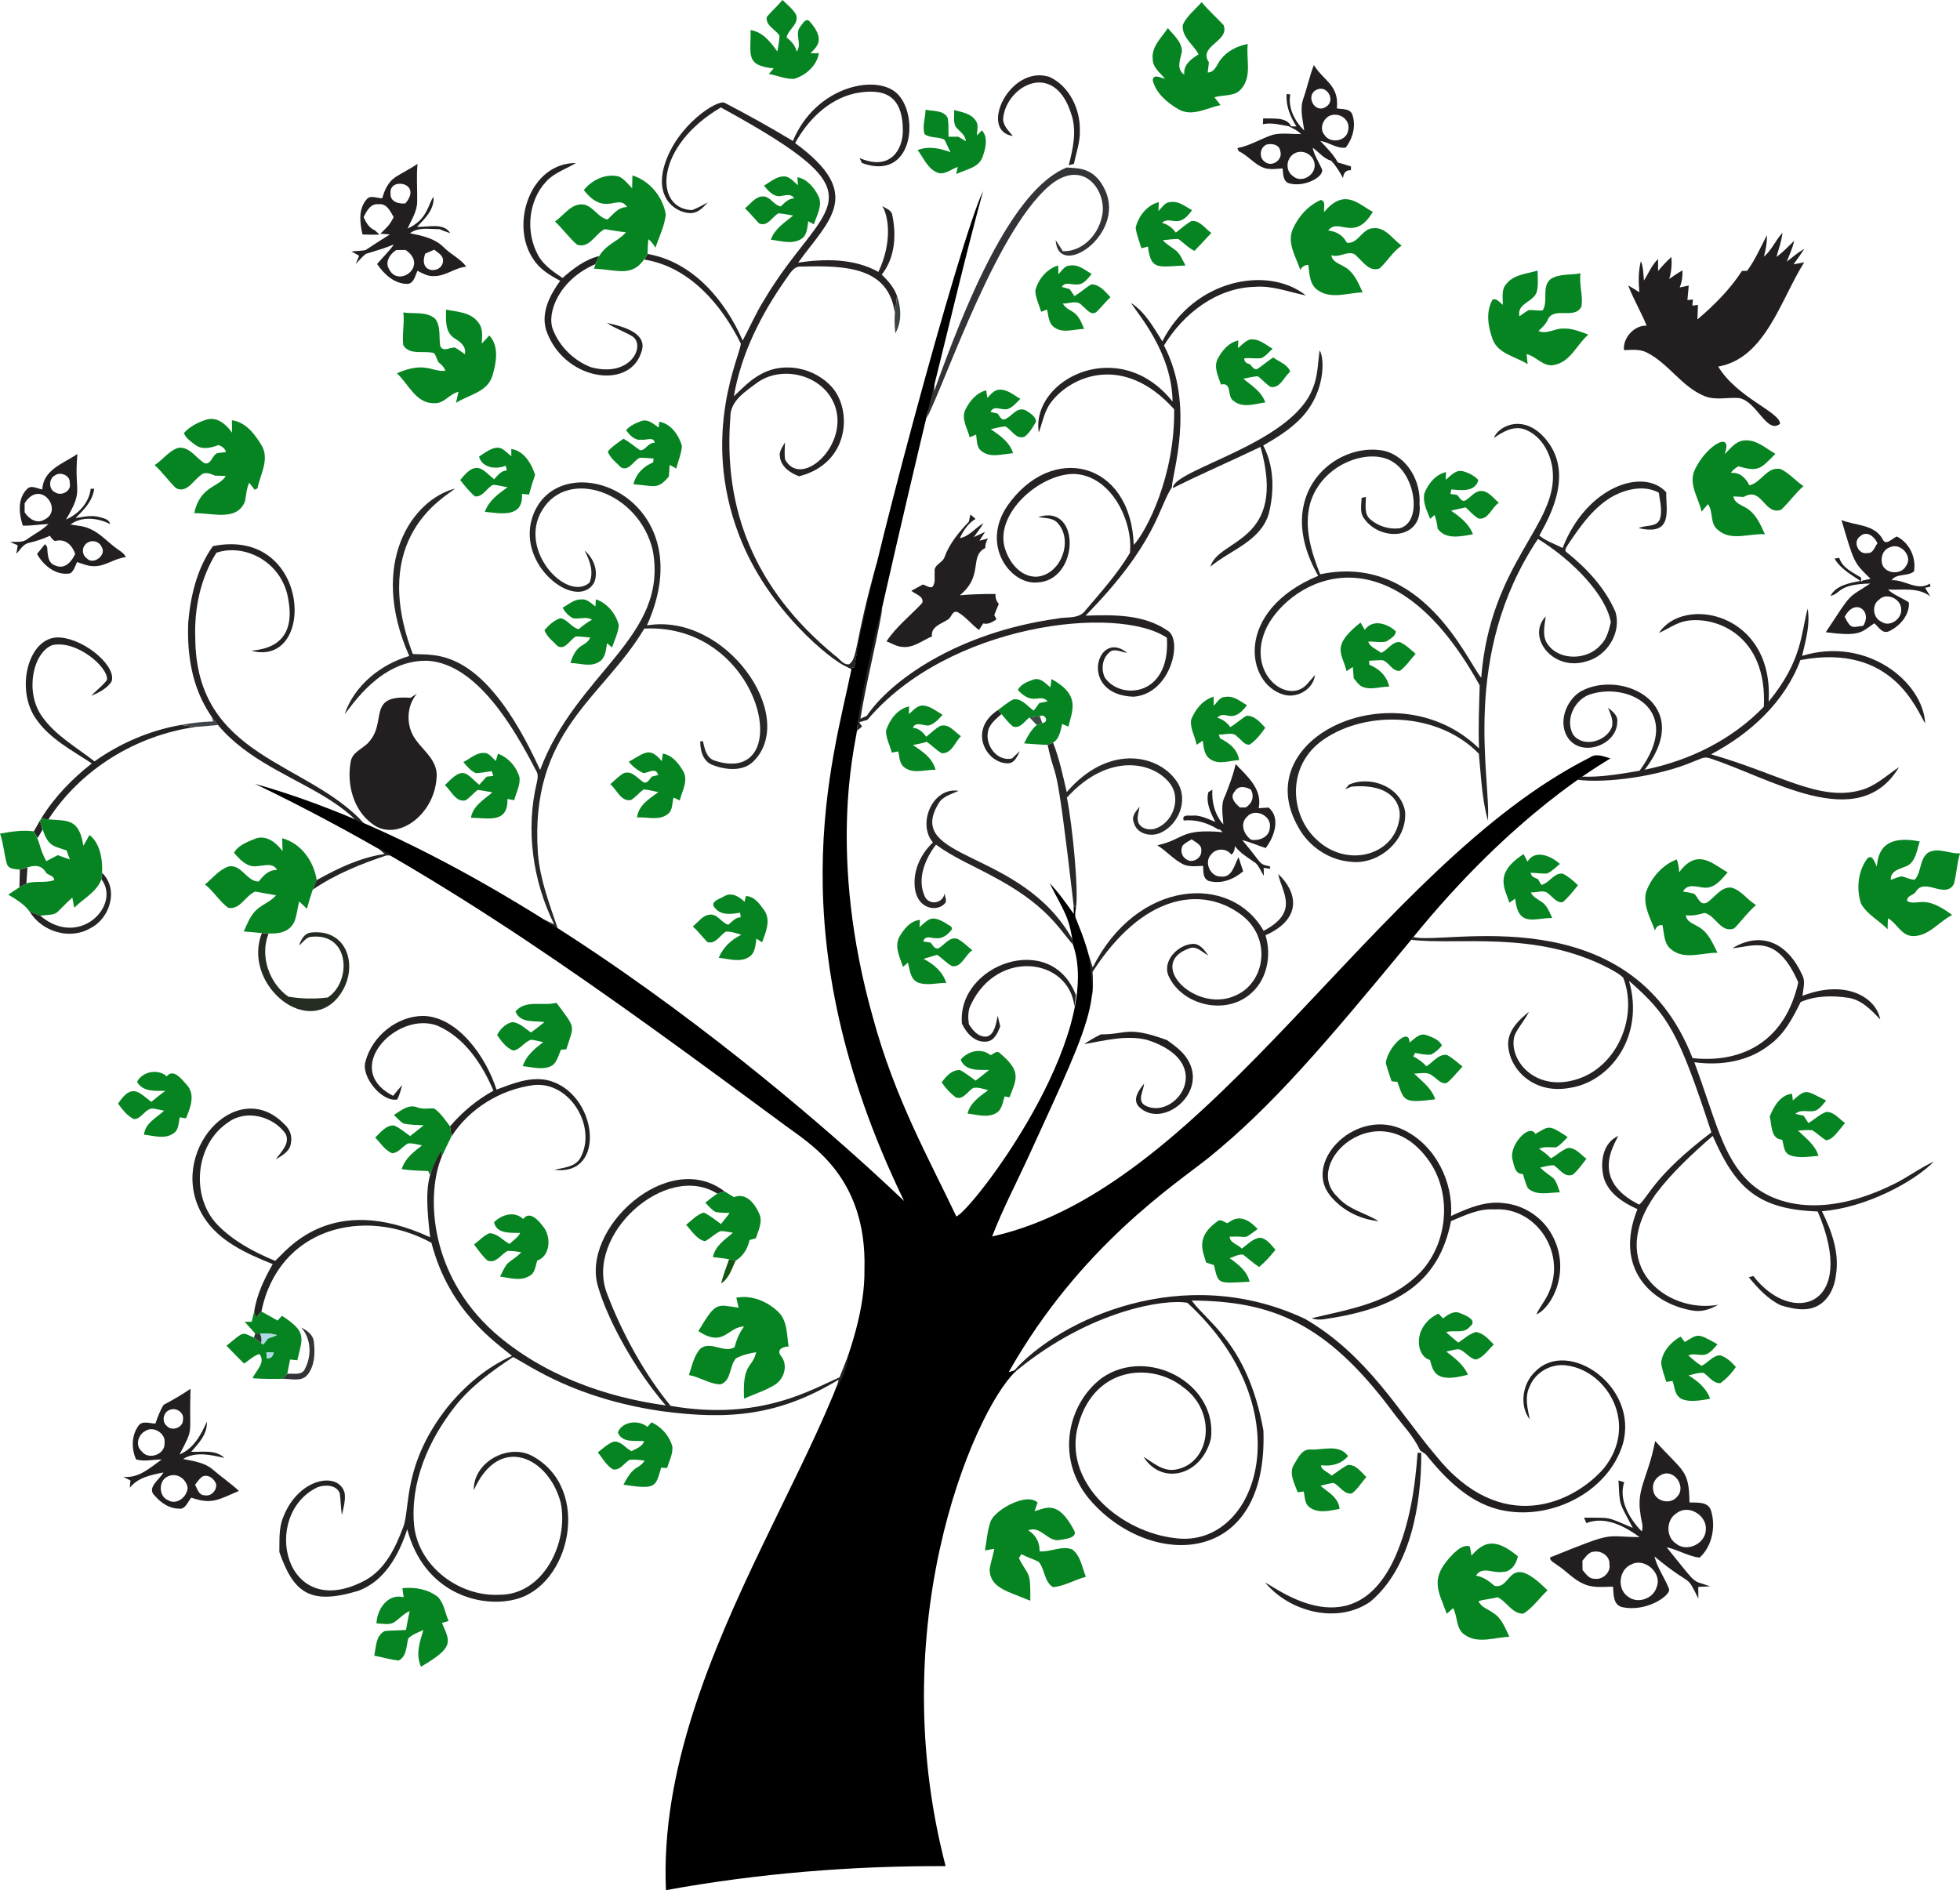 <?xml version="1.0" encoding="UTF-8"?><svg xmlns="http://www.w3.org/2000/svg" xmlns:xlink="http://www.w3.org/1999/xlink" height="1600.0" preserveAspectRatio="xMidYMid meet" version="1.0" viewBox="44.9 43.4 1658.9 1600.0" width="1658.9" zoomAndPan="magnify"><g><g><path d="M707.169,43.365c3.964,3.919,8.507,7.46,11.424,12.271c3.051,8.173-6.547,12.404-7.995,19.508 c4.098,3.095,7.438,6.792,8.596,11.959c4.944-6.414-2.271-15.166,3.296-21.446c1.737-1.982,3.919-6.837,7.193-4.677 c14.373,15.886,6.619,21.921,1.18,27.503c1.782-0.022,5.389-0.045,7.171-0.045c-1.826,10.556-11.046,18.729-20.956,21.713 c-7.371,0.356-14.319-2.873-21.468-4.12c1.024-1.18,3.118-3.541,4.142-4.743c-24.635-2.394-19.061-11.934-19.597-32.447 c10.489,1.626,16.903,10.155,22.715,18.172c0.69-4.498,1.693-8.975,1.759-13.54c-3.519-5.278-11.892-8.351-10.756-15.7 C698.016,52.718,703.049,48.465,707.169,43.365z" fill="#068421"/></g><g><path d="M1061.945,45.236c5.746,6.881,12.426,12.894,18.573,19.397c5.456,13.896-21.913,17.526-12.427,31.511 c-0.356,2.873-0.69,5.768-1.002,8.641c6.347-0.223,7.683-7.015,11.046-11.09c5.456-7.193,14.119-11.424,22.849-13.072 c-1.581,12.382,3.697,26.946-5.1,37.48c-5.434,7.46-15.366,5.122-23.094,7.683c1.715,2.227,3.474,4.432,5.233,6.614 c-11.602,2.227-24.006,10.133-35.52,3.585c-9.42-5.389-19.063-13.473-21.891-24.341c-0.111-6.213,6.904-2.294,10.333-1.559 c-3.942-5.033-10.289-9.309-10.378-16.279c-1.403-10.778,7.393-18.439,12.76-26.612c4.877,5.857,11.87,11.513,11.959,19.775 c-1.381,6.725-5.167,14.809,1.96,19.642c-0.891-8.552,5.745-13.184,12.115-17.237c-4.365-8.329-14.542-14.609-13.362-24.986 C1049.519,56.727,1056.556,51.516,1061.945,45.236z" fill="#068421"/></g><g><path d="M933.094,108.481c16.88,7.794,26.078,27.124,25.766,45.163c0.379,9.754-3.095,18.996-4.988,28.416 c-1.113,0.312-3.318,0.935-4.432,1.247c3.652-14.074,7.037-29.173,2.138-43.403c-14.45-46.016-54.24-24.032-57.522,2.761 c-0.935,6.547,4.365,11.246,8.084,15.834C872.939,154.272,899.426,97.843,933.094,108.481z" fill="#272223"/></g><g><path d="M715.988,162.73c19.558-47.073,72.305-57.498,89.145-39.217c17.954,19.369,11.819,73.552-30.776,57.834 c-0.468-1.024-1.403-3.118-1.848-4.142c25.749,11.207,36.615-6.959,36.544-23.45c-0.131-29.57-15.538-36.26-40.731-31.289 c-22.381,5.167-39.662,22.448-50.44,42.045c59.078,43.202,28.732,64.988,2.583,101.171c22.759-3.34,47.211-3.63,67.9,7.883 c11.878-25.149,8.657-47.163,3.229-55.852c2.806,2.093,7.126,3.118,8.329,6.859c3.764,17.326,2.761,36.856-8.73,51.242 c5.233,5.189,10.355,10.845,12.85,17.927c-0.289,4.832-1.069,9.598-1.804,14.364c-5.382-38.049-40.22-40.191-78.545-39.039 c-7.126-0.935-10.244,6.213-13.829,10.89c-20.844,29.685-37.68,62.934-43.871,98.944c7.327-6.948,14.431-14.475,23.561-19.107 c19.33-10.6,45.252-4.832,59.616,11.447c17.405,20.023,14.375,64.664-27.971,75.316c-7.483-2.739-15.255-8.017-16.212-16.591 c-0.913-4.588,2.294-8.307,4.276-12.092c-0.089,4.788-0.557,9.576,0.045,14.342c14.271,27.01,59.541-16.586,39.35-51.509 c-12.159-21.045-43.047-27.525-62.845-13.429c-9.799,7.416-23.004,15.344-22.759,29.307 c-5.985,76.812,19.546,145.047,88.499,201.718c3.897,2.472,6.97,8.24,12.092,7.349c7.491-5.331,4.454-19.425,23.316-85.671 c-0.583,16.294-15.772,64.089-18.907,88.544c-1.581-0.134-4.766-0.401-6.347-0.534c-12.958-5.312-67.125-48.308-91.127-111.192 c-33.514-86.662,1.872-154.333,1.269-162.657c-16.279-32.914-43.448-64.916-81.618-71.018c0.958-1.559,1.871-3.14,2.761-4.721 c38.259,6.525,65.673,39.306,80.482,73.222c6.146-11.357,11.202-23.249,18.083-34.184c50.458-85.384,107.422-84.367-36.522-163.08 c-56.045,32.811-56.896,85.672-24.541,86.896c4.743-1.559,8.975-4.276,13.406-6.503c-3.652,3.986-7.705,8.574-13.473,8.997 c-11.095,0.802-31.7-10.311-23.361-39.796c10.203-34.824,45.638-56.828,51.175-53.514 C677.818,140.594,697.103,151.35,715.988,162.73z" fill="#272224"/></g><g><path d="M828.315,136.251c6.391,1.514,15.611,0.156,18.818,7.26c0.779,5.167,0.401,10.422,0.601,15.611 c2.784,0.022,5.567,0.022,8.351,0.022c2.049,1.314,4.142,2.561,6.235,3.808c-0.2-5.634-5.456-8.262-8.529-12.226 c-2.294-4.343-1.047-9.509-1.314-14.186c6.347,1.826,14.119,2.784,18.083,8.752c2.962,3.674,1.247,8.551,1.113,12.76 c1.091-1.069,3.251-3.251,4.32-4.32c5.434,5.946,3.095,15.076,0.757,21.936c-3.118,9.888-14.52,11.113-22.559,15.099 c0.334-1.514,1.002-4.565,1.336-6.08c-5.211,1.804-10.088,6.302-15.945,5.256c-9.13-2.739-12.738-12.515-17.994-19.508 c9.286-3.674,18.84-1.514,27.815,1.804c-1.737-3.474-3.474-6.97-5.033-10.534c-5.322-2.806-12.115-1.136-16.925-4.788 C825.331,150.281,828.093,143.088,828.315,136.251z" fill="#068421"/></g><g><path d="M532.398,181.392c-8.552,5.144-18.617,8.262-25.432,15.878c-15.099,16.435-17.281,42.713-6.681,62.087 c4.588,8.574,12.939,14.008,20.733,19.375c9.064-8.039,18.996-15.7,31.022-18.573c-1.203,2.227-2.316,4.521-3.296,6.881 c-30.81,13.164-41.593,41.618-35.72,55.629c5.656,14.342,17.838,26.211,32.269,31.623c33.472,8.992,46.144-18.215,35.075-26.011 c-6.97-4.365-14.987-6.814-21.802-11.513c16.688,3.477,35.4,9.728,28.839,25.565c-10.65,31.7-66.086,22.513-80.282-19.597 c-4.476-15.099,3.34-29.752,11.914-41.666c-8.552-4.543-17.259-9.71-22.581-18.083C476.258,233.96,493.355,181.232,532.398,181.392 z" fill="#262223"/></g><g><path d="M1162.448,162.752c7.393,0.98,13.829,6.725,21.468,5.59c5.924-7.75,8.908-18.528,5.568-27.926 c-1.915-5.367-8.596-4.387-13.095-5.256c2.005-19.774-10.704-22.774-19.486-36.678c-3.63,9.353-5.656,19.241-8.997,28.705 c-3.006,8.774-0.245,17.905,0.846,26.746c-7.95-7.928-13.918-19.085-11.803-30.598c-0.757-0.089-2.294-0.267-3.051-0.356 c-0.757,9.977,3.029,19.218,8.284,27.458c-1.136-0.022-3.43-0.089-4.565-0.111c-3.741-8.373-15.856-6.169-23.606-6.748 c-0.045,1.247-0.156,3.719-0.223,4.966c7.349-1.603,14.52,0.468,21.713,1.693c3.764,1.871,7.661,3.541,10.6,6.703 c-7.995,0.044-16.168-1.336-24.006,0.557c-10.155,3.296-19.285,9.331-29.908,11.268c0.267,0.668,0.824,1.982,1.113,2.628 c8.218,3.719,13.674,11.87,22.515,14.453c4.788,1.225,9.776,0.445,14.653,0.089c0.579,4.343,0.089,10.467,4.988,12.471 c13.146,4.305,31.788-5.972,28.015-12.449c-2.561-5.812-6.28-11.157-7.527-17.482c5.233,3.541,9.331,9.353,15.7,10.979 c4.009,4.387,7.215,9.398,9.91,14.698c0.468-4.031,2.205-6.97,6.703-6.614c0.022-0.802,0.089-2.427,0.111-3.229 c-3.741-1.158-7.438-2.383-11.179-3.407C1173.471,173.954,1167.703,168.498,1162.448,162.752z M1115.726,180.59 c-5.456-3.34-4.766-12.048,0.958-14.742c4.699-1.359,11.224-0.067,11.87,5.679C1130.714,178.675,1121.628,185.066,1115.726,180.59z M1185.987,153.51c-1.114,9.709-15.589,11.847-20.265,3.83c-4.209-5.144-1.069-13.095,4.365-15.856 C1178.081,137.899,1188.035,144.424,1185.987,153.51z M1157.593,182.594c0.846,9.197-11.313,16.324-18.439,9.821 c-7.037-4.922-5.5-16.101,2.138-19.553C1148.463,169.678,1157.014,174.867,1157.593,182.594z M1159.063,119.438 c9.242-4.766,16.836,9.598,7.861,14.52C1157.571,139.904,1149.487,124.137,1159.063,119.438z" fill="#231F20"/></g><g><path d="M379.94,193.083c6.013-3.786,12.426-6.948,18.328-10.934c-0.98,10.534-0.111,21.089-0.267,31.623 c0.067,8.44-4.81,15.655-8.173,23.071c17.653-7.642,17.706-22.421,22.025-26.657c0.69,10.533-7.26,18.239-13.985,25.142 c8.952,0.646,22.515-3.875,28.126,5.456c-3.118-1.024-6.169-2.16-9.175-3.407c-8.396,0.022-17.727-1.96-24.964,3.43 c10.066,2.093,20.777,4.187,28.394,11.714c5.968,6.102,14.208,9.732,19.33,16.591c-9.732,0.891-17.682,8.262-27.592,7.972 c-5.055,0.401-9.442-2.361-13.785-4.476c-1.871,4.031-2.94,10.734-8.44,11.113c-11.001,0.022-19.864-8.24-25.699-16.836 c4.677-5.567,10.044-10.556,14.23-16.546c-7.794,3.185-15.856,5.545-23.873,7.995c-3.118,2.561-5.679,5.679-8.462,8.596 c0.958-2.361,1.915-4.699,2.917-7.037c-1.626-0.935-4.922-2.784-6.547-3.697c3.942-0.312,7.906-0.423,11.825-1.024 c6.904-4.521,13.785-9.041,20.8-13.362c-2.027-0.156-6.08-0.445-8.106-0.579c4.572-4.717,7.601-6.553,11.224-14.074 c-2.806-4.855-5.768-11.736-12.671-10.868c-6.881-0.891-10.155,5.768-12.76,10.845c2.071,4.565,4.543,9.22,9.509,11.179 l3.964,3.674c-4.81,0.134-9.62,0.111-14.408-0.089c-2.182-9.732-3.719-21.267,3.296-29.485c3.118-4.387,9.108-1.047,13.429-1.18 C370.32,204.218,373.571,197.114,379.94,193.083 M375.442,207.113c-0.579,6.993,7.015,9.153,12.582,8.44 C402.98,197.931,373.898,193.034,375.442,207.113 M374.351,271.45c7.951,15.763,33.336-3.116,13.896-16.413 c-1.982,0-5.968-0.022-7.95-0.022C374.907,258.422,370.342,265.237,374.351,271.45 M404.815,258.088 c-6.683,18.266,16.639,17.337,14.987,4.476c-1.047-3.697-4.565-5.612-7.371-7.794C409.893,255.906,407.354,256.997,404.815,258.088 z" fill="#231F20"/></g><g><path d="M947.858,185.155c8.44,0.995,23.1-1.105,32.447,19.33c17.378,37.614-39.962,76.141-41.911,42.223 c2.116,3.051,4.053,6.191,6.057,9.331c16.368,0.49,29.663-13.495,32.937-28.705c5.323-19.207-12.523-49.01-40.486-29.685 c-46.469,33.825-91.241,168.05-107.629,199.646c1.96-9.576,1.269-19.998,6.57-28.616c-0.045,1.403-0.156,4.231-0.2,5.634 C860.844,303.957,900.668,203.797,947.858,185.155z" fill="#333438"/></g><g><path d="M539.034,204.307c6.703-8.552,18.996-14.52,29.997-11.38c4.432,2.227,7.483,6.325,10.89,9.821 c0.022-3.63,0.111-7.238,0.245-10.845c14.587,4.387,25.855,18.216,28.238,33.093c-1.047,9.843-5.656,18.84-8.752,28.149 c-1.492-2.851-3.496-5.278-5.991-7.282c-0.423,4.164-0.668,8.351-0.668,12.538c-11.706,20.777-23.391,13.449-45.296,12.449 c5.26-20.563,18.378-20.824,26.991-30.843c-6.08-0.557-12.026-1.759-18.038-2.628c-8.039,3.964-12.872,16.814-23.472,13.05 c-6.748-5.946-12.003-13.384-18.573-19.553c7.794-5.256,14.008-16.034,24.697-14.297c7.906,1.759,11.803,10.957,19.753,12.627 c4.988-4.476,8.997-10.534,16.569-10.534C568.195,206.835,557.089,227.521,539.034,204.307z" fill="#068421"/></g><g><path d="M691.514,200.499c5.857-3.34,11.692-8.908,18.974-7.572c3.964,1.336,6.703,4.677,9.821,7.304 c-0.2-2.271-0.379-4.543-0.534-6.814c8.284,1.492,14.008,8.618,17.704,15.7c4.053,8.062-1.292,16.479-3.719,24.162 c-1.581-0.846-3.162-1.692-4.743-2.561c-0.98,5.345-0.846,12.07-6.236,15.143c-7.772,4.632-17.17,1.425-25.499,0.401 c3.429-9.353,11.647-14.431,18.929-20.399c-4.164-0.713-8.284-1.603-12.493-1.871c-5.322,3.006-9.242,11.781-16.435,8.462 c-4.053-4.142-7.572-8.774-11.847-12.716c5.077-3.986,9.598-11.38,17.059-9.888c5.144,1.381,7.883,7.371,13.228,8.262 c3.274-3.118,6.414-6.636,11.357-6.837c-3.029-4.988-8.93-1.759-13.384-1.759C698.306,208.828,694.698,204.441,691.514,200.499z" fill="#068421"/></g><g><path d="M876.974,205.064c-14.809,54.226-27.57,109.054-41.132,163.614c-0.617,1.003-64.754,269.627-65.628,293.312 c-1.786,13.493-25.234,105.306,13.518,242.783c18.67,68.769,47.261,119.078,70.572,168.313 c13.74-5.389,125.537-151.893,98.832-229.844c-3.079-24.204-7.858-28.359-19.887-52.311c7.683,7.973,14.008,17.103,20.466,26.078 c-0.022-1.692-0.045-5.1-0.067-6.792l1.915,1.537c-0.445,3.274-1.381,6.77,0.312,9.932c25.188,62.415,18.282,72.45-40.486,200.782 c-10.311,22.492-21.891,44.472-30.776,67.566c185.922-41.204,324.807-314.285,505.986-405.462 c5.411-3.83,11.736-0.757,17.326,0.802c-4.618,3.285-81.258,45.052-168.647,153.549c-74.336,90.043-117.71,140.953-171.431,184.481 c-27.829,22.274-108.926,74.817-169.204,181.475c0,0,7.763-2.355,8.151-2.472c-30.978,23.235-117.317,206.137-61.553,420.627 c-79.302-0.312-158.648,6.102-236.681,20.332c-9.202-201.405,169.742-399.016,168.001-525.405 c2.253-79.404-47.051-106.76-66.965-121.814C556.978,883.505,423.327,785.04,260.754,706.931 c263.811,73.996,548.324,352.292,549.367,353.128c-108.626-224.135-60.418-372.607-44.539-450.357 c-0.958-0.423-2.895-1.292-3.875-1.715c1.581,0.134,4.766,0.401,6.347,0.534C775.763,548.389,857.665,244.441,876.974,205.064z" fill="inherit"/></g><g><path d="M1165.655,222.835c17.585-21.157,29.813-5.773,41.221-0.134c-15.817,26.287-28.791,4.38-37.858,15.811 c6.993,0.713,12.582,4.098,15.856,10.355c9.531,1.358,12.849-12.159,22.247-12.271c10.444-1.269,16.413,9.375,24.118,14.653 c-7.483,5.167-12.026,13.184-18.551,19.285c-8.507,3.363-13.629-5.033-19.04-9.799c-5.701-7.483-14.431,1.603-21.936-1.336 c0.802,5.812,6.859,7.126,11.001,9.821c8.195,4.498,11.847,13.607,15.522,21.668c-12.36,0.356-26.412,5.968-37.613-1.581 c-7.349-4.632-7.416-14.008-8.351-21.668c-3.073-0.045-5.367,1.559-6.859,4.209c-3.63-10.957-11.447-22.782-6.347-34.451 c4.588-10.645,13.028-20.02,23.717-24.741C1167.525,213.727,1164.986,219.517,1165.655,222.835z" fill="#068421"/></g><g><path d="M1025.401,222.1c2.917-2.94,5.278-7.527,9.977-7.594c7.015-1.269,12.716,3.652,18.395,6.814 c-11.737,17.014-17.625,4.14-25.454,10.645c4.855,1.358,8.885,4.187,11.736,8.351c4.32-3.318,8.418-6.993,13.117-9.776 c7.282-0.958,11.58,6.391,16.992,10.021c-4.81,5.033-9.42,10.289-14.342,15.21c-5.122-2.539-9.042-6.703-13.54-10.066 c-4.432-0.045-8.841,0.579-13.228,1.047c3.274,3.63,7.661,5.924,11.447,8.952c3.674,3.34,5.434,8.173,7.772,12.449 c-22.745,0.705-29.167,4.938-31.801-16.056c-1.848,0.468-3.674,0.958-5.478,1.448c-1.804-5.768-4.12-11.424-4.899-17.459 c2.338-9.71,9.576-19.063,19.575-21.601C1025.601,216.399,1025.468,220.185,1025.401,222.1z" fill="#068421"/></g><g><path d="M1537.845,260.627c6.659-5.523,9.865-13.941,15.722-20.221c-0.802,7.037-3.185,13.696-5.122,20.443 c5.567-3.897,10.088-8.997,15.01-13.651c-1.314,6.146-3.964,11.87-6.28,17.682c4.81-3.764,9.487-7.772,14.809-10.823 c-2.828,4.521-5.968,8.819-9.108,13.117c2.272-0.423,6.792-1.314,9.064-1.759c-20.167,32.111-32.897,81.211-72.777,88.299 c16.137,26.546,51.982,38.185,52.356,48.347c-11.05,9.405-19.633-19.06-34.696-21.713c-9.754-0.824-19.931,2.16-29.307-1.67 c-19.33-7.928-30.331-27.592-48.77-36.856c-5.99-3.118-12.916-2.249-19.352-2.049c-1.091-10.333,8.752-21.223,19.196-20.688 c-4.677-11.602-11.202-22.381-15.589-34.05c3.185,1.804,6.28,3.764,9.398,5.746c-0.757-8.796-0.935-17.749,1.314-26.367 c2.16,5.189,1.982,10.912,2.628,16.413c3.853-6.124,6.547-13.117,11.914-18.15c-0.022,2.539-0.022,7.594-0.022,10.133 c3.541-4.164,7.215-8.24,11.313-11.914c0.49,6.28,0.022,12.605-1.848,18.64c3.608-2.628,7.327-5.1,11.224-7.304 c0.156,4.944-0.445,9.888-2.383,14.475c1.915-0.401,5.768-1.203,7.683-1.603c-0.356,4.098-0.713,8.195-1.136,12.293 c1.158-0.134,3.496-0.356,4.677-0.49c-0.134,1.314-0.379,3.919-0.49,5.211c1.18-0.156,3.563-0.445,4.766-0.601 c-0.178,4.098-0.356,8.195-0.512,12.293c14.186-12.048,27.547-25.365,37.702-41.065c1.091-0.022,3.296-0.089,4.387-0.134 c6.903-9.286,11.402-19.976,16.747-30.153C1540.585,248.623,1539.404,254.681,1537.845,260.627z" fill="#231F20"/></g><g><path d="M940.754,275.57c2.851-2.984,5.322-7.616,10.088-7.416c6.904-1.113,12.404,3.986,18.016,7.104 c-3.363,4.231-7.416,9.776-13.584,8.908c-3.964,0.223-9.242-2.405-11.647,2.116c1.67,0.49,5.011,1.425,6.681,1.893 c1.292,1.96,2.606,3.897,3.942,5.835c5.1-2.895,9.309-7.104,14.453-9.932c6.97,0.111,11.625,6.213,16.056,10.845 c-4.12,3.942-7.638,8.462-11.714,12.426c-4.832,3.897-8.707-2.717-12.27-5.189c-3.964-5.3-11.023-1.559-16.368-1.804 c5.708,8.794,11.316,2.974,18.038,21.49c-8.173,0.045-17.281,3.919-24.742-1.024c-5.345-3.251-5.367-9.999-6.57-15.433 c-1.247,0.49-3.763,1.448-5.011,1.937c-1.804-5.879-4.654-11.602-4.966-17.793c2.294-9.665,9.665-18.461,19.308-21.446 C940.554,270.559,940.643,273.075,940.754,275.57z" fill="#068421"/></g><g><path d="M1319.738,283.876c6.258-8.217,17.415-8.685,26.545-11.424c0.022,5.835,0.735,11.803-0.579,17.548 c-2.338,9.22-17.37,9.954-14.765,21.134c2.561-1.759,5.055-3.764,7.817-5.256c3.942-0.245,7.883,0.735,11.847,0.245 c5.055-7.995-1.358-19.931,6.815-26.568c7.416-4.721,16.858-3.118,25.165-4.832c-1.292,9.42,2.316,18.907,0.824,28.126 c-5.812,11.625-23.383-0.512-28.527,11.224c-1.715,3.853-4.877,6.681-7.861,9.509c6.859,3.006,13.384-2.004,20.265-2.049 c7.683-0.534,14.921,2.494,21.958,5.122c-9.732,8.262-14.854,22.693-28.416,25.565c-9.375,2.472-15.477-7.149-23.851-9.064 c0.223,2.138,0.668,6.391,0.891,8.529c-10.043-6.547-24.675-8.485-29.552-20.867c-3.964-10.689-6.102-23.606-0.067-33.939 c3.764-1.024,5.946,2.583,8.552,4.565C1317.043,295.59,1315.328,288.642,1319.738,283.876z" fill="#068421"/></g><g><path d="M1028.675,332.335c26.729-52.804,89.693-64.385,121.48-38.838c-14.342-2.828-28.349-8.551-43.27-7.304 c-32.447,0.869-60.462,22.759-76.808,49.639c26.89,51.529,6.497,109.466,6.703,120.1c-11.404,16.697-12.457,46.729-73.089,108.586 c23.517-0.735,49.127-1.292,69.347,12.649c13.269,7.376,3.036,53.619-28.683,55.986c-47.483-1.506-30.802-58.232-5.478-37.101 c-5.033-0.512-11.268-4.632-15.433-0.045c-5.768,5.055-6.659,14.252-3.452,20.889c12.75,19.172,55.728,16.721,52.534-33.672 C990.589,555,847.818,571.283,779.055,652.749c-2.383,0.624-4.699,1.314-7.037,2.004l2.516,3.585 c-1.069,0.913-3.251,2.739-4.32,3.652c0.615-16.672,15.713-88.317,21.624-103.954c-5.434,31.4-13.718,62.266-18.706,93.777 c1.336-0.624,4.053-1.871,5.411-2.494c19.654-29.17,75.712-70.343,161.187-82.308c7.928-1.737,18.35,0.646,23.762-6.815 c13.295-15.633,27.169-31.066,37.725-48.703c2.991-25.986-15.459-66.334-48.035-66.942c-29.312,0.722-65.073,33.171-58.19,61.397 c3.229,12.449,13.05,25.877,27.147,25.632c20.176-1.336,31.289-29.44,18.617-44.673c-4.031-5.411-11.268-4.766-17.17-5.812 c36.707-12.016,34.864,54.77-1.425,55.362c-21.942,1.523-47.172-31.193-24.897-64.537c37.617-54.438,104.782-38.232,107.228,32.714 c10.601-11.207,35.049-58.318,34.184-114.799c-43.061-48.06-87.978-27.852-104.4-5.59c-5.567,7.394-7.015,16.791-10.155,25.276 c-6.854-44.996,68.005-82.996,113.218-26.189c-0.558-41.541-28.851-73.48-35.23-83.555 C1014.155,307.549,1021.214,320.51,1028.675,332.335z" fill="#262223"/></g><g><path d="M804.042,293.742c3.697,10.266,4.254,22.047-1.336,31.756C800.877,307.889,803.359,305.128,804.042,293.742 z" fill="#3E4346"/></g><g><path d="M386.287,307.883c8.975,1.47,19.597-1.158,26.946,5.345c5.055,6.592,2.962,15.7,4.343,23.383 c2.784,4.922,8.084,0.713,12.293,0.958c3.006,1.603,5.679,3.764,8.529,5.656c1.158-6.725-3.652-10.355-8.752-13.406 c-8.24-5.122-7.371-15.878-7.215-24.274c9.531,1.737,21.201,2.205,27.347,10.89c4.164,5.055,3.14,11.781,2.895,17.816 c2.116-2.316,4.231-4.61,6.391-6.881c8.596,9.197,5.812,23.517,2.494,34.451c-4.365,13.674-20.109,15.745-30.732,22.626 c0.735-3.118,1.448-6.28,2.138-9.398c-7.728,1.737-12.382,10.444-20.844,9.62c-15.232,0.29-21.579-16.39-31.311-25.32 c24.175-10.445,29.623-0.847,41.087-2.093c-1.136-3.118-3.407-5.389-5.968-7.327c-1.158-2.583-2.049-5.278-3.608-7.616 c-8.44-2.516-20.688,2.227-26.122-6.703C385.107,326.456,387.356,317.125,386.287,307.883z" fill="#068421"/></g><g><path d="M1092.722,338.102c3.073-2.583,5.857-5.746,9.709-7.215c7.527-1.425,13.495,4.231,19.553,7.705 c-2.962,2.717-5.545,6.057-9.197,7.839c-4.899,0.98-9.954-0.512-14.854,0.445c0.156,2.606,1.715,4.187,4.632,4.699 c1.915,1.581,3.34,5.122,6.436,4.231c4.632-3.095,8.841-6.77,13.517-9.821c4.721,3.519,12.85,6.235,14.319,12.159 c-5.323,4.231-8.418,14.23-16.479,12.783c-4.098-2.427-7.015-6.391-10.934-9.041c-4.12,0.289-8.151,1.269-12.159,2.138 c7.126,5.857,15.255,10.778,18.595,20.02c-8.685,1.158-18.929,5.011-26.612-1.091c-6.325-3.474-1.047-16.346-10.957-14.052 c-2.227-6.859-6.347-14.52-2.806-21.668c3.674-7.037,9.375-13.941,17.526-15.633 C1092.944,333.225,1092.789,336.477,1092.722,338.102z" fill="#068421"/></g><g><path d="M1161.757,339.995c4.294,5.747,5.962,38.038-19.441,60.974c-8.44,7.817-18.35,13.807-28.26,19.53 c9.375,17.615,9.509,39.128,4.61,58.079c-7.104,23.071-32.358,30.376-49.282,44.45c6.699-23.866,65.369-19.863,42.379-101.349 c-24.63,11.87-49.772,22.626-74.202,34.896c0.076-15.873,100.705-37.139,118.496-84.602 C1160.31,361.864,1160.31,350.707,1161.757,339.995z" fill="#272426"/></g><g><path d="M862.098,389.901c3.608-7.171,9.353-14.097,17.482-16.079c0.245,1.603,0.735,4.788,1.002,6.391 c2.873-2.94,5.723-6.904,10.289-6.97c6.77-0.334,12.07,4.743,17.682,7.75c-3.385,3.229-6.414,7.304-11.046,8.752 c-4.899,1.113-11.424-3.741-14.253,2.361c1.448,0.312,4.32,0.958,5.746,1.269c2.004,1.603,2.94,5.812,6.191,4.988 c6.035-2.16,9.91-10.623,17.326-7.906c3.674,2.249,9.064,5.1,9.242,9.932c-2.605,4.61-5.389,9.331-9.62,12.649 c-7.304,2.828-10.89-5.946-16.457-8.73c-4.142,0.468-8.173,1.47-12.204,2.361c7.794,5.345,15.901,10.845,18.885,20.377 c-8.774,0.557-19.107,4.343-26.723-1.804c-4.409-3.296-3.808-9.197-4.588-13.985c-1.826,0.757-3.63,1.537-5.434,2.294 C863.724,405.913,858.09,397.763,862.098,389.901z" fill="#068421"/></g><g><path d="M200.559,409.989c5.011-5.701,12.538-9.509,19.842-11.602c8.93-2.071,16.168,4.565,20.911,11.246 c-0.089-3.496-0.134-6.993-0.156-10.489c12.137,1.537,20.109,12.582,25.81,22.403c5.768,11.736-1.893,23.695-4.142,35.23 c-0.601,0.289-1.782,0.868-2.383,1.18c-1.158-1.514-3.496-4.498-4.654-5.991c-2.182,4.966-2.561,10.4-3.496,15.678 c-6.702,17.455-27.713,9.838-43.025,10.155c5.162-23.516,21.231-21.861,26.701-31.511c-3.029-0.111-6.035-0.2-9.064-0.267 c-3.853-1.648-8.886-3.83-12.315-0.178c-6.213,4.432-11.714,15.344-20.666,10.801c-6.458-6.124-11.513-13.562-18.127-19.575 c7.059-4.409,11.959-12.115,20.109-14.631c9.62-1.091,14.876,8.797,22.247,13.117c5.656,1.425,6.258-7.238,11.001-8.685 c1.759-0.178,5.278-0.557,7.037-0.757c-0.713-3.229-3.407-4.743-6.191-6.013c-6.169,2.316-13.874,4.32-19.642-0.022 C206.617,417.315,202.274,414.487,200.559,409.989z" fill="#068421"/></g><g><path d="M574.821,407.561c3.296-4.053,8.462-6.102,13.228-7.906c5.679-1.559,10.11,2.695,14.364,5.701 c0.089-1.247,0.312-3.741,0.423-4.988c10.021,1.715,16.502,11.268,19.241,20.399c-0.379,6.636-3.274,12.783-4.721,19.241 c-1.893-1.047-3.786-2.071-5.656-3.073c-0.245,3.229-0.49,6.48-0.668,9.732c-9.534,11.676-12.456,7.836-29.975,6.681 c1.982-8.774,8.551-15.277,16.724-18.573c0.067-0.824,0.178-2.45,0.245-3.251c-3.875-0.245-7.75-0.69-11.625-0.646 c-5.411,2.427-9.264,11.87-15.99,8.084c-3.942-4.098-9.286-7.928-11.09-13.406c3.741-4.365,8.663-7.416,13.25-10.756 c5.077,2.672,9.375,6.503,14.074,9.732c4.899,0.178,6.837-6.77,12.337-6.235c-0.646-5.879-7.483-1.826-11.09-2.761 C582.148,416.603,577.85,411.703,574.821,407.561z" fill="#068421"/></g><g><path d="M1309.271,414.108c3.521-9.913,25.776-21.872,44.851,2.205c24.856,31.14-2.276,71.976-6.347,80.438 c5.634,4.743,13.139,7.059,19.686,10.511c20.208-52.212,68.672-68.424,87.742-47.122c-0.509,14.29,6.578,37.262-23.405,30.309 c5.879-2.94,15.388-0.379,18.061-7.794c2.16-7.26,0-14.921-1.002-22.203c-11.692-6.391-26.078-3.429-37.413,2.249 c-17.192,9.108-28.572,25.588-39.194,41.31c-0.913,1.893-4.142,5.256-1.247,6.948c16.925,13.54,32.291,30.086,41.065,50.129 c5.59,17.593-6.904,37.613-24.452,42.156c-28.459,8.812-51.051-20.711-34.429-38.103c-1.002,8.039-3.429,16.969,1.96,24.073 c10.422,13.874,33.627,12.872,44.561,0.089c5.211-5.144,6.926-12.426,8.574-19.263c-4.327-23.364-32.481-52.475-61.687-70.461 c-65.951,98.804-39.605,202.813-42.379,238.418c-5.1-18.395-5.768-37.702-7.661-56.609c-34.135-35.097-94.708-36.977-130.833-12.36 c-32.631,21.913-28.928,64.467-6.681,84.847c25.108,24.369,65.121,14.318,70.149-16.502c2.47-11.357-4.479-31.244-40.419-28.104 c-1.782,0.735-3.563,1.47-5.323,2.205c1.024-1.292,2.071-2.561,3.118-3.853c18.261-8.151,44.25,1.915,47.59,22.826 c1.96,24.675-23.027,45.808-47.011,42.334c-17.86-1.715-34.273-12.872-42.98-28.483c-45.024-76.952,82.749-135.151,152.569-67.388 c-0.735-17.793,0.089-35.587,0.557-53.358c-76.678-138.879-160.67-87.865-180.161-49.349 c-18.992,38.984,18.245,67.459,34.607,47.635c2.116-2.294,4.075-4.721,6.146-7.059c-1.381,12.092-15.032,19.931-26.456,16.658 c-32.485-9.338-41.8-71.146,29.173-100.614c-39.737-69.677,15.261-114.259,56.03-105.803c19.419,4.988,31.021,25.677,29.73,44.94 c3.364,31.015-33.609,31.865-46.9,12.315c-3.942-5.033-2.205-11.647-2.093-17.482c0.891-0.178,2.695-0.534,3.585-0.713 c0.045,6.48-1.848,14.542,4.031,19.174c6.659,5.656,15.856,8.418,24.541,7.327c19-4.895,13.791-43.487-5.055-55.741 c-19.312-13.461-61.005,0.585-70.773,35.03c-5.3,20.31,1.091,40.842,8.596,59.66c86.559-18.272,124.507,73.797,136.29,87.542 c7.686-97.916,65.42-129.36,60.439-175.796c-1.559-14.809-10.244-30.309-25.165-34.896 C1324.681,404.132,1316.486,409.231,1309.271,414.108z" fill="#272425"/></g><g><path d="M1504.552,427.893c4.855-4.61,9.175-11.046,16.479-11.669c10.222-1.091,18.261,6.614,26.545,11.335 c-12.775,12.905-14.185,15.451-31.378,10.578c-2.494,1.425-4.743,3.185-6.391,5.545c7.572-0.601,12.627,4.053,15.7,10.556 c10.177-2.249,15.143-16.524,26.679-13.718c7.238,3.496,12.493,9.932,19.13,14.364c-6.97,6.102-12.226,13.829-18.996,20.087 c-14.406,4.743-15.991-20.066-31.556-10.934c-2.939-0.156-5.879-0.29-8.796-0.423c0.98,6.035,7.483,7.327,11.803,10.333 c7.661,4.944,11.268,13.74,14.921,21.691c-13.206-0.913-28.55,6.213-39.796-3.674c-7.037-5.389-3.652-15.277-8.396-21.824 c-1.893,2.093-3.608,4.276-5.411,6.414c-2.361-11.001-10.244-21.668-6.681-33.226C1486.665,422,1512.595,405.869,1504.552,427.893z" fill="#068421"/></g><g><path d="M450.357,429.942c17.589-12.757,18.774-7.058,27.325-0.356c-0.022-1.537-0.045-4.61-0.067-6.146 c10.89,1.648,17.058,12.337,20.176,21.935c-1.938,5.478-3.674,11.068-5.144,16.702c-1.492-0.156-4.476-0.445-5.968-0.601 c1.344,20.873-18.523,16.46-31.422,15.143c3.43-9.442,11.335-15.255,19.263-20.711c-4.098-0.735-8.128-1.848-12.271-2.16 c-5.411,2.583-8.796,10.712-15.366,9.821c-4.743-4.008-8.641-8.93-12.471-13.785c14.034-18.157,19.001-8.443,28.705-0.668 c3.006-3.251,5.857-7.349,10.778-7.505c-0.267-1.024-0.757-3.029-1.002-4.031C464.832,441.077,452.873,439.451,450.357,429.942z" fill="#068421"/></g><g><path d="M80.727,457.668c0.624-16.635,18.105-22.114,29.663-29.953c-2.955,34.356,5.775,29.28-9.576,55.407 c10.378-4.432,19.731-14.386,20.822-25.966c0.757-0.022,2.249-0.045,2.984-0.067c-1.225,10.355-8.819,17.905-15.834,24.875 c6.681-1.069,13.673-2.739,20.377-0.846c3.496,1.024,8.017,1.715,8.997,5.924c-10.266-5.3-24.14-6.904-33.605,0.356 c5.567,1.002,11.447,1.158,16.613,3.741c8.975,3.897,15.299,11.625,23.205,17.081c2.628,1.937,5.746,3.608,6.993,6.837 c-9.309,0.802-16.925,7.572-26.367,7.594c-5.189,0.267-10.021-1.937-14.854-3.496c-1.581,3.296-2.561,7.126-5.545,9.509 c-11.87,2.472-22.893-6.458-28.349-16.324c2.271-2.784,4.521-5.59,6.748-8.373c0.445,0.579,1.336,1.782,1.804,2.383 c0.579,5.968,0.111,14.03,7.46,15.923c7.728,3.229,13.473-3.786,16.279-9.999c-2.45-7.238-8.217-13.117-16.524-11.001l-1.024-0.089 c-1.603-1.091-2.895-2.516-3.853-4.298c-5.812,2.739-11.914,4.721-18.194,6.146c-4.677,1.225-7.059,5.879-10.155,9.197 c0.267-1.826,0.802-5.478,1.069-7.304c-2.138-0.891-4.253-1.804-6.369-2.695c4.832-0.512,10.355,0.779,14.453-2.427 c5.946-4.387,12.76-7.616,17.994-12.872c-7.26,0.356-14.453,1.581-21.735,1.403c-3.34-10.066-4.588-22.759,3.519-30.91 C71.262,453.548,76.562,457.178,80.727,457.668 M91.572,445.709c-5.701,2.583-5.679,12.56,0.445,14.653 c5.322,3.251,13.785-1.693,11.87-8.307C104.577,446.065,96.071,442.368,91.572,445.709 M65.739,469.404 c0,1.915,0.022,5.768,0.022,7.683c3.43,5.478,10.511,10.088,16.791,6.102C99.003,475.458,79.148,448.107,65.739,469.404 M119.342,502.563c-5.211,2.695-5.768,9.954-1.024,13.451c5.701,6.146,17.259-3.029,12.493-9.821 C128.985,501.873,123.328,500.18,119.342,502.563z" fill="#231F20"/></g><g><path d="M1268.562,449.517c4.187-3.34,8.262-8.596,14.319-7.304c4.922,1.314,9.888,3.741,13.295,7.616 c-2.784,10.199-14.765,8.707-22.915,7.817c-0.178,0.98-0.557,2.917-0.735,3.897c1.403,0.2,4.254,0.601,5.679,0.802 c1.915,1.737,3.43,6.235,6.881,4.721c3.942-2.205,6.77-6.347,11.113-7.794c7.661-1.826,12.181,5.567,17.303,9.71 c-6.124,3.897-8.819,14.698-17.259,13.362c-4.142-2.472-7.327-6.213-10.845-9.465c-4.164,0.868-8.284,1.826-12.36,2.806 c7.616,5.233,15.121,11.001,18.551,19.976c-9.999,1.693-22.804,4.966-29.886-4.699c-0.356-3.986-1.336-7.883-2.606-11.669 l-3.741,3.318c-2.717-6.837-6.503-14.03-4.877-21.624c3.185-8.084,9.42-16.012,18.283-17.972 C1268.718,444.64,1268.607,447.891,1268.562,449.517z" fill="#068421"/></g><g><path d="M496.499,478.378c24.372-60.263,144.719-13.78,95.937,94.401c66.67-11.153,127.65,76.451,90.659,114.599 c-8.952,9.531-24.073,7.817-35.186,3.541c-8.128-3.14-10.289-12.137-10.378-19.931c0.557-0.067,1.715-0.2,2.272-0.267 c1.492,6.169,2.695,13.896,9.576,16.39c70.586,23.74,41.76-116.655-59.148-111.637c-34.973,59.025-97.404,86.313-90.036,190.471 c1.759,21.913,9.687,42.535,16.68,63.156c-4.098-1.982-7.906-4.498-11.491-7.304c2.138,1.024,6.414,3.029,8.552,4.031 c-18.194-36.834-24.252-79.948-14.676-120.055c0.779-3.474,1.448-7.171-0.757-10.244c-18.848-36.625-49.939-89.515-90.793-92.753 c-40.222-1.883-65.144,38.414-71.129,45.207c8.128-24.252,30.532-42.29,54.694-49.283c-34.829-78.734,2.598-132.399,38.771-141.723 c-8.261,7.214-73.284,40.772-35.765,140.009c18.695,1.5,59.188-8.253,107.762,98.164c30.828-82.619,109.193-112.566,95.269-186.307 c-12.071-49.327-71.63-69.602-93.376-33.872c-21.221,34.029,20.745,78.407,39.885,61.62c3.897-9.175,0.156-18.885-4.12-27.147 c7.683,6.414,12.003,17.548,8.062,27.147C533.007,561.879,479.58,520.796,496.499,478.378z" fill="#282628"/></g><g><path d="M864.971,484.948c0.29-2.049,0.802-4.031,1.292-6.035c1.091,0.935,3.251,2.784,4.32,3.719 c-6.258,3.719-10.289,9.821-13.295,16.301c8.062-1.514,13.184-8.73,19.998-12.738c-2.383,4.209-5.456,7.95-8.24,11.892 c2.405-1.113,7.193-3.34,9.598-4.454c-1.18,1.871-3.585,5.59-4.766,7.46c1.804-0.49,5.434-1.47,7.26-1.96 c-1.514,2.472-2.361,5.189-2.316,8.106c-13.996,7.197-1.004,23.281-21.557,40.063c10.044-0.958,20.154-1.136,30.264-1.114 c-0.356,3.207,0.713,6.057,2.739,8.44c-1.269,3.095-2.561,6.191-3.853,9.309c0.468,0.935,1.425,2.806,1.915,3.741 c-3.407,2.227-6.97,4.543-11.268,3.452c-0.891,1.381-2.672,4.164-3.563,5.545c-6.391-4.699-11.291-11.357-18.217-15.232 c-4.899-1.47-4.966,5.3-8.663,6.725c-5.411,3.452-14.008,5.835-12.916,13.941c-8.173,3.385-15.745,9.977-25.098,8.885 c-4.81-0.267-8.975-3.095-13.384-4.677c8.195-12.515,20.198-21.69,30.242-32.536c1.715-5.857-5.946-7.215-9.197-10.311 c3.185-1.782,6.414-3.541,9.665-5.256c2.606,0.512,5.233,2.962,7.995,2.093c3.162-3.496,1.603-8.418,2.116-12.649 c-1.203-6.369,7.015-7.705,8.462-13.139C848.737,503.098,856.709,493.7,864.971,484.948z" fill="#231F20"/></g><g><path d="M1603.474,483.612c11.847,4.855,27.881,3.385,34.896,16.279c2.717,6.124,8.351-1.269,12.092-2.316 c10.6,5.411,16.413,17.816,14.408,29.507c-5.367,4.498-14.653,1.403-18.996,7.438c11.113-0.624,21.98,9.709,32.447,2.851 c0.111,0.646,0.334,1.96,0.445,2.628c-1.136,0.223-3.385,0.713-4.498,0.958c1.403,2.427,2.895,4.833,4.365,7.26 c-10.4-7.995-23.65-5.144-35.787-5.79c5.1,4.877,12.003,6.948,17.704,10.979c0.713,10.578-7.75,20.132-16.925,24.363 c-5.723,2.45-8.663-3.786-12.36-6.792c-11.111,7.564-11.638,11.507-41.065,7.572c22.896-34.658,17.3-27.851,37.68-41.221 c-28.207,0.588-24.772,8.823-33.716,10.422c4.922-8.997,16.257-10.845,25.432-12.605c-8.106-5.434-16.858-10.244-22.025-18.951 c1.002-0.134,3.029-0.423,4.031-0.557c2.739,8.663,11.402,12.181,18.439,16.658c0.045,0.935,0.111,2.784,0.134,3.697l0.958-1.113 c1.737-0.379,5.234-1.158,6.97-1.537C1613.685,519.297,1614.312,520.077,1603.474,483.612 M1619.374,497.285 c-6.815,4.498-1.559,16.101,6.235,14.23c4.766,0.445,6.035-5.345,8.329-8.262C1631.556,497.82,1624.986,492.141,1619.374,497.285 M1644.494,506.661c-6.347,2.049-8.396,9.665-6.102,15.455c3.697,7.327,15.767,7.728,19.686,0.423 C1664.292,514.455,1653.513,502.363,1644.494,506.661 M1635.364,550.933c-6.614,4.61-5.278,15.633,2.026,18.818 c7.104,4.899,17.482-2.628,16.613-10.756C1653.914,550.354,1641.755,544.541,1635.364,550.933 M1606.213,565.586 c5.671,11.134,6.734,8.465,15.611,7.572C1630.037,560.639,1614.788,548.977,1606.213,565.586z" fill="#231F20"/></g><g><path d="M225.123,505.681c83.003-16.755,87.997,103.359,32.491,88.566c5.341-1.052,38.432-1.164,31.534-42.023 c-4.359-32.669-36.531-49.196-61.085-40.976c-13.362,21.267-18.862,47.1-17.882,72.064 c0.509,101.822,94.811,104.095,142.837,157.089c-2.249-0.846-4.498-1.692-6.725-2.539c-47.041-46.719-146.86-49.18-142.08-167.645 C206.193,547.659,211.739,524.254,225.123,505.681z" fill="#262122"/></g><g><path d="M521.085,557.792c5.011-2.672,9.62-7.148,15.655-6.97c5.011-0.713,8.44,3.34,12.137,5.946 c0.089-1.514,0.267-4.543,0.356-6.057c9.665,3.207,16.769,12.07,19.419,21.713c-0.512,6.636-3.608,12.76-5.701,19.018 c-1.069-0.891-3.229-2.65-4.298-3.541c-0.891,5.478-1.18,12.36-6.503,15.633c-7.416,4.877-16.368,1.158-24.474,1.091 c5.601-17.946,12.447-12.815,16.814-21.512c-4.053-0.423-8.084-1.047-12.159-0.958c-5.1,2.606-8.752,11.625-15.277,8.307 c-4.098-4.142-9.309-8.039-11.335-13.607c3.63-4.298,7.995-8.329,13.451-10.155c6.258,1.069,9.554,8.039,15.522,9.286 c3.519-2.984,7.126-5.879,11.268-7.995c-4.832-3.073-10.801-0.245-16.101-1.269C526.029,564.74,523.134,561.511,521.085,557.792z" fill="#068421"/></g><g><path d="M1574.88,558.593c2.271,13.562-1.693,26.879-4.699,39.974c54.429-16.682,102.271,21.678,104.177,57.21 c-7.242-10.933-27.168-68.451-105.625-53.647c-13.228,35.564-42.668,62.466-75.672,79.77 c57.775,16.49,91.359,39.952,126.179,30.509c12.76-3.207,22.314-12.582,32.959-19.664c-34.68,57.9-109.791,8.347-161.254-7.794 c-4.231-1.225-8.195,1.581-12.048,2.828c-30.833,13.261-75.925,18.799-98.921,15.655c1.225-0.913,2.494-1.804,3.808-2.65 c16.368,0.668,32.669-2.271,48.792-4.966c37.372-50.658-8.113-74.589-40.441-65.072c-14.119,3.585-23.227,21.757-15.633,34.674 c8.551,11.135,27.592,5.656,32.558-6.302c1.759-5.812-1.091-11.38-3.185-16.635c3.764,3.118,8.641,6.414,7.817,12.07 c-0.111,18.929-28.349,29.73-40.642,14.854c-10.266-12.805-3.274-33.07,10.021-40.909c34.678-18.835,96.892,11.245,53.825,66.452 c37.814-7.638,73.979-25.365,100.881-53.358c2.977-60.185-40.057-76.839-65.45-72.643c-8.507,1.492-15.522,6.792-23.249,10.199 c20.752-32.071,97.438-17.267,92.73,58.168C1570.581,602.497,1569.193,579.148,1574.88,558.593z" fill="#262223"/></g><g><path d="M1200.016,576.52c6.659-9.398,19.129-5.389,26.256,1.247c-0.022,4.387-4.944,6.414-8.017,8.618 c-5.011,1.292-10.222-0.156-15.299,0.111c1.381,4.677,7.26,6.547,10.845,9.509c5.723-2.138,9.13-9.71,15.878-9.086 c5.144,2.227,9.108,6.369,13.384,9.91c-4.387,4.833-7.995,10.489-13.295,14.408c-6.325,0.735-9.086-7.037-14.498-8.952 c-3.875-0.156-7.75,0.267-11.602,0.423c0.067,0.868,0.178,2.561,0.245,3.43c8.195,3.095,14.898,9.687,16.769,18.439 c-7.928-0.045-16.346,3.563-23.828-0.379c-2.583-1.693-4.231-4.432-6.213-6.703c-0.223-3.207-0.468-6.391-0.735-9.554 c-1.804,1.18-3.563,2.383-5.323,3.608c-3.418-15.046-13.994-20.673,11.847-41.176 C1197.322,571.91,1199.126,574.984,1200.016,576.52z" fill="#068421"/></g><g><path d="M95.87,583.023c22.481,1.973,48.286,25.473,43.337,37.48c-4.031,5.879-10.645,9.22-17.036,11.892 c4.209-4.677,9.465-8.329,13.25-13.384c1.686-10.255-25.243-34.122-46.276-29.529c-16.456,6.411-23.434,39.73-8.685,60.395 c11.402,16.19,29.106,26.033,44.428,38.014c21.78-15.477,46.833-26.234,73.178-30.821c4.12,0.445,8.217,1.158,12.337,1.692 c-50.129,7.082-97.051,35.631-124.643,78.389c-1.982-0.312-3.964-0.624-5.946-0.958c11.113-18.105,26.144-33.56,42.802-46.588 c-16.947-11.202-36.077-20.978-47.679-38.326C57.609,625.851,69.211,580.89,95.87,583.023z" fill="#252222"/></g><g><path d="M906.37,627.406c2.606-4.966,8.396-7.126,13.406-8.819c5.857-1.804,10.11,3.407,14.163,6.636 c0.289-2.361,0.579-4.699,0.891-7.037c25.272,13.765,17.353,26.985,14.364,40.308c-1.782-0.779-3.563-1.559-5.3-2.294 c-3.031,15.328-6.796,15.578-12.271,17.704c-6.659-0.156-13.273-0.779-19.909-1.225c2.761-5.679,5.746-11.447,10.689-15.566 c1.158-0.423,3.452-1.247,4.61-1.67c6.057-0.445,2.784-8.151-2.071-5.924c-2.94,0.334-5.812,0.69-8.685,1.203 c-4.209,2.984-7.928,9.91-14.052,7.594c-3.163-2.49-4.96-4.847-12.627-13.918c4.231-3.006,8.128-6.547,12.783-8.908 c7.26-1.448,12.048,5.835,17.459,9.398c1.581-2.138,3.185-4.276,4.81-6.414c1.759-0.334,5.278-1.024,7.037-1.381 C924.985,629.821,919.345,641.612,906.37,627.406z" fill="#068421"/></g><g><path d="M392.367,634.087c1.804-1.225,3.608-2.383,5.412-3.585c-9.242,10.912-9.375,27.882-0.891,39.261 c6.57,9.064,17.058,16.658,17.615,28.817c0.158,33.695-33.659,58.693-54.761,42.023c-15.878-11.692-21.468-33.538-18.038-52.267 c1.203-8.485,10.667-11.135,15.589-17.058C372.731,653.959,355.158,631.312,392.367,634.087z" fill="#231F20"/></g><g><path d="M1072.145,640.79c2.984-2.828,5.278-7.616,9.954-7.483c7.015-1.203,12.582,3.764,18.194,7.037 c-12.833,17.386-18.214,3.25-25.031,10.556c4.476,1.425,8.284,4.075,10.934,8.017c4.788-2.895,8.886-6.792,13.673-9.62 c6.792-0.379,11.714,5.567,15.923,10.11c-3.608,5.322-7.772,10.556-13.094,14.253c-4.632,0.713-7.171-4.253-10.489-6.569 c-3.875-4.721-10.511-1.47-15.656-1.937c0.223,0.802,0.69,2.427,0.913,3.229c7.616,3.608,15.099,9.487,16.145,18.439 c-8.062,0.334-17.192,4.32-24.496-0.913c-5.167-3.385-5.412-10.088-6.236-15.522c-1.759,1.136-3.496,2.294-5.211,3.452 c-1.203-7.126-5.745-13.807-4.632-21.178c3.363-8.641,9.865-16.836,19.063-19.53 C1072.122,635.045,1072.145,638.875,1072.145,640.79z" fill="#068421"/></g><g><path d="M814.219,647.894c3.563-2.984,6.859-7.549,12.026-7.282c6.235,0.49,11.202,4.833,16.413,7.861 c-3.34,3.652-6.77,7.75-11.781,9.041c-4.476,0.401-11.112-3.764-13.362,1.937c5.055,0.379,8.551,3.63,11.313,7.616 c3.83-3.051,7.327-6.57,11.58-9.064c7.438-2.717,12.382,4.944,17.793,8.552c-4.966,5.011-8.017,15.143-16.368,14.386 c-4.588-2.628-8.195-6.636-12.56-9.576c-3.853,1.18-7.794,1.982-11.736,2.695c8.039,5.345,16.658,10.89,19.152,20.956 c-8.618-0.267-18.706,3.83-26.234-1.982c-4.432-3.029-4.164-8.93-5.278-13.584c-1.381,0.267-4.12,0.779-5.501,1.024 c-1.492-6.235-5.1-12.226-4.855-18.729c3.006-9.041,9.598-18.328,19.464-20.354C814.263,643.017,814.241,646.268,814.219,647.894z" fill="#068421"/></g><g><path d="M889.579,644.398l2.917,3.452c-4.81,4.409-10.868,8.841-11.536,15.878 c-1.804,11.38,8.329,24.541,20.532,21.69c2.16-2.138,4.387-4.209,6.681-6.213c-2.338,4.343-4.588,10.511-10.533,10.333 C879.44,689.348,863.936,661.177,889.579,644.398z" fill="#262324"/></g><g><path d="M223.875,650.099c1.804,2.361,3.697,4.654,5.545,6.993c-26.974,2.375-14.187,1.834-31.356-0.022 c9.019-1.804,18.194-2.717,27.392-3.006L223.875,650.099z" fill="#3F4549"/></g><g><path d="M916.258,650.722c2.873-0.512,5.746-0.869,8.685-1.203c0.512,1.47,1.559,4.432,2.071,5.924 c-1.158,0.423-3.452,1.247-4.61,1.67C920.333,654.954,918.284,652.838,916.258,650.722z" fill="#394E45"/></g><g><path d="M931.624,673.905l4.588-1.782c5.322,13.495,8.262,27.681,11.558,41.755 c36.353-42.212,79.732-31.3,94.133-7.438c8.752,14.898,0.334,35.297-14.965,42c-8.217,3.652-20.087,0.824-22.381-8.797 c-2.383-5.256,1.893-9.598,4.855-13.384c-0.646,4.276-2.361,8.663-1.225,13.005c2.093,5.478,8.707,7.082,13.918,5.723 c14.854-4.432,22.604-24.162,13.852-37.212c-13.791-19.762-52.793-28.094-88.054,10.756c4.882,24.51,10.054,79.578,7.661,93.22 l-1.915-1.537C937.75,672.669,939.102,709.742,931.624,673.905z" fill="#292728"/></g><g><path d="M437.062,688.469c6.169-3.051,11.936-9.042,19.419-7.505c3.363,1.114,5.501,4.298,8.039,6.636 c0.445-1.537,1.381-4.654,1.848-6.213c8.863,3.274,15.811,11.202,18.283,20.265c0.557,6.659-2.895,12.827-4.543,19.107 c-1.425-0.245-4.253-0.779-5.679-1.047c0.352,20.778-15.46,16.181-30.955,15.9c1.848-10.378,11.023-15.232,18.15-21.512 c-4.142-0.646-8.217-1.648-12.382-2.004c-3.764,2.628-6.503,6.57-10.511,8.841c-8.329,1.603-11.914-8.329-17.259-12.849 c15.867-17.052,17.678-10.019,28.995-0.356c2.138-2.294,4.231-4.588,6.325-6.904c1.425-0.156,4.254-0.468,5.656-0.646 c-0.334-1.002-1.024-2.984-1.381-3.986c-4.543,0.49-9.041,1.67-13.651,1.559C443.141,695.729,440.001,692.077,437.062,688.469z" fill="#068421"/></g><g><path d="M577.07,688.18c13.925-7.778,17.652-12.721,27.971-0.468c0.223-1.603,0.646-4.788,0.846-6.391 c7.839,1.247,13.117,7.928,16.969,14.342c5.077,8.128-0.624,17.148-2.628,25.298c-1.314-0.601-3.942-1.804-5.256-2.405 c-1.336,4.743-0.512,10.89-5.077,14.097c-7.416,5.634-17.303,2.16-25.833,2.672c1.269-10.378,10.422-15.811,18.038-21.379 c-4.075-0.891-8.128-1.915-12.271-2.361c-3.964,2.583-6.77,6.703-10.89,8.997c-8.507,1.648-11.981-8.819-17.504-13.384 c3.674-3.118,7.037-6.681,11.157-9.22c7.549-2.94,11.914,5.011,17.793,7.928c3.162,0.089,4.365-3.296,6.258-5.167 c1.314-0.334,3.964-0.98,5.278-1.292c-1.67-6.614-7.928-2.182-12.204-1.559C584.731,695.751,580.522,692.344,577.07,688.18z" fill="#068421"/></g><g><path d="M834.506,756.48c-13.495-15.611-0.379-47.122,21.646-43.671c-5.924,2.962-13.339,4.476-16.858,10.667 c-29.469,48.787,70.141,38.031,113.218,114.866c0.156,1.225,0.468,3.674,0.624,4.899c-12.705-14.964-23.282-34.441-68.123-58.124 c-16.056-8.752-33.07-15.878-47.902-26.701c-9.375,12.159-16.39,29.329-9.309,44.161c3.897,7.327,15.054,5.634,16.546-2.85 c0.267,2.516,1.804,5.122,0.869,7.661c-6.197,8.557-25.081,6.322-26.189-14.609C818.161,779.017,824.663,765.811,834.506,756.48z" fill="#292527"/></g><g><path d="M1119.757,776.723c-10.155-2.018-5.705-1.374-23.45-22.225c6.77,1.737,13.184,4.588,19.842,6.77 c7.126-9.22,13.005-25.476,2.516-34.273c-2.828,0.156-5.657,0.334-8.463,0.512c3.452-16.012-9.732-27.102-19.508-37.368 c-1.96,9.153-5.367,17.86-8.73,26.568c-4.253,7.549-2.026,16.323-1.693,24.474c-7.171-8.062-9.888-18.751-9.264-29.374 c-0.869,0.557-2.561,1.648-3.407,2.182c-2.294,8.774,2.027,17.504,5.901,25.209c-5.723-2.45-11.491-5.345-17.838-5.523 c-3.029,0.69-11.023-1.715-8.908,4.231c10.556-1.047,20.599,2.183,29.485,7.772l0.891-0.267c0.668,0.601,2.004,1.804,2.672,2.383 c-36.512-3.167-31.964,5.953-55.407,11.135c7.371,4.499,13.117,11.291,20.688,15.455c5.478,3.229,12.07,2.071,18.105,1.96 c0.245,4.499-0.423,10.533,4.654,12.738c10.556,2.94,21.267-1.269,29.262-8.151c-1.314-3.986-2.717-7.995-3.919-11.981 c-3.757,6.797-5.313,17.732-15.232,16.413c-8.641,0.089-14.119-11.936-8.217-18.372c3.942-5.634,12.894-5.946,17.148-0.423 l0.557,0.178c1.804-1.937,2.672-4.32,2.583-7.149c4.721,6.191,11.58,10.021,17.816,14.497c2.94,3.051,4.454,7.171,6.748,10.734 c-0.022-1.693-0.111-5.077-0.156-6.77c1.381,0.178,4.142,0.534,5.523,0.713C1119.891,778.26,1119.802,777.236,1119.757,776.723z M1061.611,763.74c0.468,5.991-7.438,10.756-12.36,7.193c-4.253-2.249-5.656-7.861-3.274-11.959c2.16-2.116,4.899-3.496,7.46-5.1 C1056.89,756.48,1062.413,758.396,1061.611,763.74z M1119.623,744.099c-0.29,7.861-8.997,11.357-15.856,10.088 c-6.057-4.365-9.687-13.362-3.541-19.285C1106.796,726.884,1121.65,733.877,1119.623,744.099z M1089.916,713.433 c2.917-5.345,9.22-4.209,13.674-1.67c3.207,5.835,1.136,11.692-4.32,15.143c-1.225,0-3.652,0-4.855,0 C1090.517,723.7,1085.328,718.399,1089.916,713.433z" fill="#231F20"/></g><g><path d="M78.723,737.997c0.267-0.445,0.824-1.358,1.091-1.804c19.291,3.251,31.419-3.373,35.676,23.138 c1.692-3.073,3.407-6.124,5.144-9.131c10.278,7.906,11.84,24.819,10.133,37.547c-4.253,10.845-15.121,16.279-23.071,24.007 c-0.379-2.138-1.18-6.436-1.559-8.574c-17.459,15.66-9.397,13.542-27.191,15.321c-2.962-1.18-5.924-2.316-8.908-3.385 c-4.588-6.414-11.513-10.4-18.105-14.408c6.06-4.142,10.282-7.039,15.321-9.531c7.661-2.45,16.056-0.045,23.561-2.784 c-0.111-3.63-4.454-4.009-6.681-5.924c-5.522-9.983-14.435-5.104-22.425-2.94c-3.875-0.601-9.331-0.156-10.957-4.721 c-2.427-8.485-2.873-17.415-5.812-25.766c9.42-1.67,18.996-3.274,28.572-1.915c6.049,10.492,4.033,12.812,10.534,25.231 c3.251-1.693,6.48-3.363,9.71-5.077c3.43,1.203,6.859,2.427,10.289,3.652c-0.913-2.561-1.848-5.122-2.806-7.639 C88.084,758.664,84.93,760.305,78.723,737.997z" fill="#068421"/></g><g><path d="M73.511,747.127c1.715-3.073,3.43-6.124,5.211-9.131c0.713,2.561,1.425,5.144,2.138,7.75 c-1.024,1.782-3.073,5.322-4.12,7.104C75.694,750.935,74.603,749.02,73.511,747.127z" fill="#272425"/></g><g><path d="M242.983,765.277c3.363-6.369,11.402-9.264,17.838-11.914c9.465-3.652,17.949,3.385,23.227,10.511 c-0.156-3.652-0.267-7.282-0.312-10.912c15.945,4.12,26.857,19.642,29.195,35.431c-2.812,6.562-4.371,10.106-8.24,24.252 c-2.205-2.093-4.409-4.187-6.614-6.213c-1.381,5.768-1.915,11.803-4.098,17.37c-7.299,14.194-24.21,9.133-42.78,8.084 c2.65-5.835,4.988-12.026,9.309-16.858c5.122-5.723,13.072-7.861,18.016-13.785c-0.001,0-17.592-3.14-17.593-3.14 c-8.307,3.34-12.582,15.433-22.759,13.807c-7.572-5.478-12.36-14.03-19.775-19.82c6.369-5.3,11.803-12.315,19.798-15.21 c11.068-2.405,15.789,13.161,25.721,12.671c3.986-5.077,8.373-9.955,15.455-9.732c-3.363-6.458-10.734-3.541-16.435-3.318 C254.474,778.126,247.904,771.089,242.983,765.277z" fill="#068421"/></g><g><path d="M1669.748,755.679c-2.383,6.904-3.095,15.633-9.643,20.132c-5.879,3.096-15.143,3.652-14.921,12.382 c3.118-1.024,6.124-2.516,9.42-3.006c3.63,0.868,7.104,2.94,10.957,2.806c5.679-6.436,3.875-17.058,10.912-22.626 c8.373-5.189,18.283,0.935,27.369,0.379c-2.873,8.574-2.739,17.838-5.434,26.367c-7.549,12.382-24.608-6.258-31.957,6.057 c-1.982,3.363-8.084,3.185-7.282,8.084c9.459,4.428,13.853-6.528,37.992,11.669c-11.291,5.634-19.753,18.105-33.427,17.838 c-9.843-0.423-13.25-10.868-20.933-15.076c-0.156,3.073-0.245,6.146-0.267,9.242c-7.26-7.371-17.259-12.337-22.448-21.512 c-4.209-12.404-2.717-27.681,5.255-38.304c4.476-4.142,6.48,3.853,8.017,6.881C1634.338,771.029,1634.29,748.508,1669.748,755.679z" fill="#068421"/></g><g><path d="M365.02,761.268c3.897,1.826,7.705,3.897,11.291,6.302c-1.091-0.022-3.274-0.044-4.365-0.067 c-21.78,7.238-43.27,15.945-62.31,28.928c1.024-2.717,2.16-5.389,3.296-8.039c17.949-10.021,36.945-19.196,57.5-22.091 C369.073,765.054,366.378,762.516,365.02,761.268z" fill="#272425"/></g><g><path d="M1337.709,772.715c6.792-10.823,20.065-4.61,27.48,1.96c-3.496,2.873-6.703,6.28-10.89,8.151 c-4.654,0.178-9.264-0.468-13.874-0.713c0.29,3.407,3.407,4.253,6.124,5.367c0.735,1.247,2.205,3.741,2.94,4.988 c6.926-1.603,10.556-10.489,18.127-9.554c4.81,2.45,8.952,6.08,12.849,9.821c-4.008,5.033-8.062,10.155-12.939,14.386 c-5.189,0.646-8.151-4.276-11.803-6.948c-3.92-4.187-10.2-1.024-15.121-1.358c2.271,5.367,8.774,6.436,12.226,10.801 c2.628,3.207,4.12,7.126,5.835,10.868c-15.06-0.204-28.732,8.382-31.356-16.39c-1.67,1.113-3.318,2.249-4.944,3.407 c-3.427-11.685-13.7-24.482,12.07-41.132C1335.527,768.484,1336.618,770.599,1337.709,772.715z" fill="#068421"/></g><g><path d="M1466.093,781.779c15.806-21.563,29.459-6.058,41.065,0.022c-5.077,5.835-10.845,13.584-19.53,13.028 c-6.213-0.445-14.542-4.031-18.217,3.229c3.162,0.401,6.28,1.024,9.398,1.871c3.251,2.828,4.788,10.155,10.467,7.638 c6.926-4.142,11.669-13.406,20.755-12.894c8.663,2.138,13.607,10.534,21.156,14.787c-6.926,5.901-12.137,13.429-18.506,19.842 c-11.38,4.253-15.589-10.934-25.053-13.139c-5.189,1.537-10.444,2.695-15.856,1.96c0.69,6.102,7.215,7.327,11.491,10.289 c7.817,4.788,11.335,13.651,15.299,21.49c-12.783-0.2-27.77,6.235-38.883-2.606c-6.703-4.788-6.08-13.651-7.728-20.777 c-3.185-0.356-5.3,1.18-6.325,4.565c-3.83-10.444-10.355-21.29-7.505-32.736c4.476-12.092,13.674-22.76,25.877-27.481 C1465.514,774.318,1465.937,778.037,1466.093,781.779z" fill="#068421"/></g><g><path d="M61.709,779.529c2.138-0.579,4.276-1.225,6.436-1.782c-0.334,4.454-0.646,8.93-0.891,13.429 c-2.027,1.002-3.986,2.116-5.901,3.274C61.486,789.462,61.597,784.496,61.709,779.529z" fill="#282427"/></g><g><path d="M131.39,782.313c14.319,14.03,6.525,38.749-10.244,46.922c-17.393,10.088-40.865,2.695-51.109-14.119 c2.984,1.069,5.946,2.205,8.908,3.385c33.294,28.263,68.575-8.989,51.821-30.754C131.011,785.921,131.234,784.117,131.39,782.313z" fill="#272425"/></g><g><path d="M1126.772,783.226c16.307,15.388,20.593,37.838-10.778,51.866c5.434,17.727,1.114,38.949-13.985,50.619 c-21,16.88-56.164,8.529-67.789-15.589c-6.079-12.671,6.881-26.389,19.219-27.659c6.681-0.958,10.801,4.988,14.163,9.732 c-5.078-2.539-9.999-8.574-16.168-6.013c-37.457,13.231,6.859,56.686,40.731,39.15c24.583-11.816,29.965-51.527-0.869-70.461 c-30.608-19.91-78.759-15.318-121.681,51.198c0.334,6.926,0.49,13.918-0.267,20.844c0.334-11.602-2.027-23.027-2.695-34.562 c0.935,3.34,2.004,6.636,3.095,9.955c37.408-74.466,116.879-79.973,144.663-30.977 C1145.251,815.116,1129.652,798.527,1126.772,783.226z" fill="#272224"/></g><g><path d="M657.619,802.2c6.28-3.964,12.827,0.111,17.482,4.499c0.267-1.203,0.824-3.585,1.091-4.788 c7.126,0.111,11.669,6.592,15.41,11.847c6.013,8.329,1.492,18.818-1.692,27.302c-1.626-1.002-3.185-2.093-4.766-3.14 c-0.935,5.322-0.846,11.847-5.835,15.255c-7.75,5.389-17.526,1.737-26.078,1.002c3.608-8.908,10.623-15.344,19.107-19.553 c-4.32-1.091-8.596-2.984-13.095-2.606c-5.1,3.051-8.685,11.001-15.655,8.774c-4.276-4.231-7.772-9.22-12.337-13.161 c4.565-3.563,8.329-9.598,14.564-10.021c6.659-0.579,9.598,6.904,15.477,8.552c3.274-2.516,5.991-6.28,10.534-6.325 c-0.134-0.958-0.379-2.917-0.512-3.875c-7.594,1.314-16.457,2.628-21.713-4.498C645.661,806.431,654.413,804.249,657.619,802.2z" fill="#068421"/></g><g><path d="M823.127,828.255c8.016-6.904,9.862-10.617,22.181-3.474c1.648,1.67,6.146,2.338,5.166,5.456 c-11.568,15.232-20.89,0.62-24.251,10.11c1.581,0.245,4.721,0.713,6.302,0.935c1.871,1.96,3.43,6.124,6.948,4.721 c5.033-2.962,9.086-9.932,15.789-7.883c4.766,2.405,8.462,6.369,12.56,9.71c-6.146,3.786-8.73,14.431-16.992,13.451 c-4.81-2.361-8.284-6.792-12.827-9.643c-3.786,1.203-7.638,2.271-11.447,3.385c8.574,4.454,16.234,10.823,19.241,20.399 c-7.906-0.089-16.257,2.539-23.851-0.289c-6.748-2.828-6.948-10.823-8.574-16.88c-1.024,0.891-3.118,2.672-4.164,3.585 c-2.65-7.861-7.304-16.591-3.429-24.831c3.808-6.814,9.375-14.141,17.793-14.943C823.461,823.601,823.238,826.696,823.127,828.255z" fill="#068421"/></g><g><path d="M298.078,843.732c1.559-4.81,4.164-10.021,9.687-10.912c33.353-3.959,41.913,33.2,22.381,55.763 c-27.91,31.835-80.098-13.554-63.602-55.407c1.403,0.134,4.209,0.423,5.612,0.557c-7.438,18.818,0.468,41.822,16.747,53.291 c10.868,1.938,22.381,2.071,33.36,0.735c20.491-13.294,19.112-55.763-14.987-51.265C303.4,837.542,301.106,841.305,298.078,843.732 z" fill="#242C21"/></g><g><path d="M1239.278,838.922c0.646-0.802,1.314-1.581,2.026-2.361c24.995,7.327,182.693-35.261,236.169,102.551 c43.871,4.488,78.572-15.652,89.457-64.114c-18.354-42.111-38.111-30.229-55.807-28.973c25.459-15.227,47.303-3.66,59.215,22.826 c2.851,5.478,0.69,11.736,0.111,17.504c36.345-14.143,62.242,0.95,65.851,20.02c-7.594-7.995-15.722-16.702-27.213-18.395 c-13.273-1.982-27.792-1.826-40.152,3.63c-6.659,13.451-13.829,27.369-26.412,36.322c-17.838,14.141-41.51,17.682-63.579,14.631 c18.032,48.748,23.927,80.076,46.766,101.75c21.378,19.96,63.205,30.368,121.592,1.648c11.87-5.723,22.381-13.829,34.384-19.308 c-16.704,17.082-57.437,39.111-94.757,42.023c8.284,16.591,14.921,35.141,11.892,53.959c-1.158,10.333-5.99,20.956-15.455,26.1 c-9.732,5.189-21.201,2.583-31.2-0.401c-11.135-5.278-19.352-14.475-27.124-23.739c0.958-0.267,2.895-0.802,3.853-1.069 c33.21,43.047,88.946,25.758,54.471-54.65c-49.92-1.725-69.361-19.155-88.833-63.98c-17.326,15.143-34.384,30.888-48.28,49.282 c-43.021,60.208,8.996,101.457,52.846,93.71c-6.77,3.919-14.52,6.414-22.426,4.721c-33.766-5.957-66.089-35.294-45.875-85.693 c-11.847-5.345-24.185-13.072-28.349-26.122c-3.541-12.738-1.358-29.886,12.115-35.854c-3.554,7.736-23.786,37.415,17.749,58.146 c8.273-7.331,12.922-24.57,61.063-61.152c-27.854-85.083-36.505-99.209-69.704-128.273c13.47,46.641-15.679,85.262-49.728,90.526 c-31.72,6.107-52.67-16.774-52.601-37.836c0.468-11.335,9.331-19.864,17.637-26.478c-3.429,6.97-8.908,12.716-12.092,19.82 c-6.381,20.739,18.908,51.606,58.19,35.253c30.776-13.429,45.719-53.024,33.694-83.889c-3.519-3.585-8.128-5.812-12.471-8.195 C1344.307,830.587,1278.755,843.711,1239.278,838.922z" fill="#262223"/></g><g><path d="M955.519,885.822c-0.267,3.185-0.713,6.347-1.247,9.531c-4.634-40.862-64.982-49.301-87.586-1.67 c-2.672,5.122-2.539,11.046-1.759,16.635c3.207,5.233,8.062,11.09,14.876,10.511c6.884-1.033,8.479-12.254,9.531-17.682 c0.757,3.029,1.47,6.057,2.138,9.108c-2.138,5.367-4.966,12.271-11.647,12.827c-9.799,1.047-17.058-7.149-20.778-15.255 C854.689,859.811,934.831,830.49,955.519,885.822z" fill="#252122"/></g><g><path d="M481.178,899.585c8.418-10.155,22.715-4.498,33.939-7.193h0.868c17.035,22.74,14.613,18.348,8.284,39.194 c-1.514,0.111-3.029,0.223-4.543,0.356c-2.405,5.211-3.63,12.382-9.799,14.52c-7.327,2.561-15.121,0.156-22.559-0.579 c2.806-8.952,10.155-14.854,17.303-20.332c-3.407-0.779-6.814-1.648-10.266-2.049c-5.746,1.759-9.22,8.574-15.232,9.153 c-5.946-2.338-9.999-7.973-13.518-13.095c2.583-5.144,7.282-9.91,13.095-11.001c6.124,0.668,10.667,5.545,15.566,8.841 c3.875-2.873,7.683-5.812,11.447-8.841C497.056,907.29,485.253,909.806,481.178,899.585z" fill="#068421"/></g><g><path d="M354.219,941.986c5.634-21.535,26.545-38.482,48.948-38.66c28.944,0.78,52.84,34.065,61.976,62.399 c13.518-5.055,27.971-11.068,42.668-8.062c42.619,9.451,51.599,81.936,6.28,75.917c7.705-1.826,17.437-2.182,21.913-9.843 c14.52-26.144-8.618-65.072-39.261-61.865c-27.948,3.585-54.538,19.731-69.77,43.559c-0.401-2.895-0.779-5.768-1.136-8.641 c10.333-12.181,22.715-22.425,36.7-30.153c-9.531-22.425-24.229-44.873-47.301-54.984c-34.352-13.104-82.129,36.687-37.591,59.326 c2.494-3.073,5.011-6.124,7.638-9.108c-1.113,4.142-2.182,8.351-4.142,12.204C368.221,976.622,350.265,954.739,354.219,941.986z" fill="#252122"/></g><g><path d="M976.653,918.959c22.352,0.099,21.729-7.483,55.897,4.81c6.169,4.476,12.649,8.997,16.903,15.5 c19.188,28.782-20.945,60.778-40.709,40.842c-5.723-6.28,0.312-14.275,4.498-19.441c-0.445,5.968-6.191,14.453,0.779,18.439 c25.094,13.495,62.302-36.053,1.782-55.473c-17.749-4.343-35.876,0.601-53.402,3.63 C966.921,924.126,971.731,921.431,976.653,918.959z" fill="#231F20"/></g><g><path d="M1237.875,925.996c4.12-3.251,8.574-8.574,14.475-6.347c4.788,1.782,10.689,3.741,12.961,8.752 c-2.516,3.095-5.523,5.857-9.108,7.638c-4.588,0.601-9.13-0.646-13.607-1.358c-0.379,0.757-1.158,2.271-1.537,3.029 c4.231,1.96,7.973,4.81,11.157,8.262c5.59-3.363,10.177-10.623,17.393-9.576c4.81,2.606,8.863,6.369,13.117,9.799 c-5.83,6.403-9.222,10.845-13.518,14.008c-4.988,0.98-8.084-3.83-11.847-6.102c-4.254-3.875-10.422-1.915-15.544-1.915 c6.681,6.636,14.876,12.337,17.816,21.78c-27.136,3.321-26.066,1.722-32.001-14.765c-1.67-0.2-3.296-0.379-4.944-0.557 c-1.737-5.122-3.496-10.244-4.877-15.455C1219.229,929.953,1237.875,911.896,1237.875,925.996z" fill="#068421"/></g><g><path d="M858.023,940.316c6.28-7.349,17.326-10.133,25.276-3.764c2.472-0.891,5.278-4.387,7.794-1.737 c18.662,15.607,14.219,21.894,8.217,37.435c-1.024-0.178-3.095-0.557-4.12-0.735c-1.737,5.011-2.138,11.536-7.46,14.253 c-7.438,4.098-16.101,1.069-23.94,0.245c2.294-9.264,10.311-14.453,17.482-19.798c-4.12-0.958-8.284-2.806-12.56-1.893 c-4.855,2.65-8.373,10.244-14.787,8.062c-4.677-3.519-8.73-7.906-12.026-12.738c3.541-5.055,8.796-10.823,15.477-10.489 c4.766,2.427,8.886,5.924,13.273,8.975c3.875-2.94,7.705-5.946,11.424-9.064C873.456,949.001,861.697,950.27,858.023,940.316z" fill="#068421"/></g><g><path d="M160.919,959.178c4.32-8.774,17.637-11.38,25.142-4.699c5.634-7.126,13.005,2.895,16.947,7.282 c7.527,8.195,2.962,19.508-0.735,28.327c-1.737-0.334-3.474-0.646-5.211-0.935c-1.136,4.588-0.646,10.511-5.144,13.451 c-7.371,5.501-16.903,2.071-25.142,1.292c0.958-9.754,10.533-14.342,17.014-20.243c-2.561-0.646-5.1-1.18-7.683-1.626 c-7.683-2.182-10.756,8.596-17.771,8.685c-5.79-2.583-9.799-8.106-13.495-13.094c11.943-18.368,18.343-8.723,28.126-1.514 c3.853-3.251,7.839-6.347,11.87-9.353C176.263,966.727,165.908,967.907,160.919,959.178z" fill="#068421"/></g><g><path d="M1562.32,974.856c11.448-9.844,10.331-8.912,28.193,0.134c-2.138,2.561-4.12,5.345-6.814,7.349 c-5.679,4.253-13.829-1.247-19.152,3.919c1.759,0.401,5.233,1.247,6.993,1.648c1.292,2.026,2.605,4.075,3.942,6.124 c5.122-2.873,9.375-7.327,14.921-9.353c6.703-0.468,10.979,5.924,16.079,9.264c-8.225,10.281-11.17,14.302-16.168,14.631 c-4.075-2.494-7.46-5.946-11.513-8.44c-4.031-0.49-8.084,0.089-12.07,0.334c6.659,6.347,14.52,12.137,17.326,21.357 c-7.995,0.512-16.48,2.383-24.185-0.601c-5.434-2.004-5.077-8.529-6.592-13.117c-9.754-0.401-8.73-12.738-10.489-19.642 c3.296-8.329,9.019-18.395,18.862-19.196C1561.807,970.669,1562.141,973.475,1562.32,974.856z" fill="#068421"/></g><g><path d="M378.292,987.171c6.013-3.652,12.493-9.509,20.02-6.325c4.588,1.693,9.375,0.557,14.052,0.846 c5.612,3.897,9.286,9.821,13.473,15.099c0.356,2.873,0.735,5.746,1.136,8.641c-2.873,5.501-5.456,11.135-8.039,16.791 c-0.178-1.336-0.534-3.986-0.713-5.3c-3.407,6.904-6.703,13.874-9.732,20.956c-0.29-0.802-0.846-2.45-1.113-3.251 c-7.505-0.2-15.032-0.445-22.448-1.559c2.539-9.019,10.133-14.631,17.148-20.109c-3.897-0.757-7.861-2.116-11.892-1.626 c-4.632,2.405-7.906,7.95-13.384,8.284c-6.146-2.539-9.821-8.707-14.342-13.295c4.543-4.276,8.997-10.645,15.99-10.222 c4.988,2.182,9.175,5.79,13.562,8.952c3.853-3.029,7.683-6.08,11.513-9.108c-5.768-0.379-11.625-0.245-17.281-1.581 C383.214,992.404,380.831,989.665,378.292,987.171z" fill="#068421"/></g><g><path d="M285.584,995.032c4.498,3.919,6.792,9.888,5.545,15.834c-0.646,6.993-7.371,10.622-12.716,13.896 c4.253-6.414,12.449-13.384,8.084-21.824c-10.378-14.542-33.093-20.688-48.191-9.687c-28.238,18.461-32.469,63.023-9.175,87.074 c13.451,13.785,31.021,23.071,48.637,30.353c9.325-7.914,46.145-59.259,131.212-19.953c-5.805-48.091-0.694-53.671,9.242-73.801 c0.178,1.314,0.534,3.964,0.713,5.3c-12.869,29.922-12.443,98.227,44.294,149.05c40.219,35.319,92.619,54.605,145.131,61.776 c-26.157-30.393-48.828-71.664-57.211-100.258c-15.188-49.291,59.266-117.673,107.05-80.861c-2.093,0.579-4.187,1.18-6.258,1.804 c-43.437-27.333-112.587,34.996-93.243,84.713c12.613,33.192,31.488,67.82,53.803,94.979 c76.208,13.275,120.271-14.579,142.904-24.073c0.23-0.569,7.994-19.735,8.284-20.488c-1.626,10.355-4.743,20.51-10.623,29.307 c0.401-1.715,1.225-5.189,1.648-6.926c-50.191,30.354-92.372,34.437-150.253,26.612c-73.266-10.822-109.986-37.789-125.288-45.764 c-17.994,11.937-35.765,24.697-49.216,41.889c-22.359,28.46-38.215,64.537-34.496,101.349c4.075,34.473,38.571,59.861,72.398,57.99 c37.022,0,58.462-44.087,51.643-77.81c-10.049-38.627-52.062-59.065-73.579-10.689c-0.668-23.583,28.906-39.84,49.238-29.106 c51.44,27.603,32.45,110.794-14.876,121.681c-29.89,7.232-76.652-6.076-90.704-59.504c-6.993,21.468-19.04,44.005-41.577,52.133 c-41.825,12.673-54.785,0.593-66.675-32.825c0.223-10.044-0.646-20.577,3.474-30.019c12.925-32.987,46.915-38.688,51.799-19.931 c0.868,6.28-1.002,12.515-2.361,18.595c-0.891-6.124-0.935-12.315-1.782-18.439c-2.873-7.282-12.582-7.46-18.84-5.078 c-48.404,23.108-28.347,115.691,40.531,78.678c16.747-9.264,25.387-27.347,31.845-44.517c6.457-15.336-1.151-53.189,38.148-102.64 c14.742-17.838,32.803-33.248,54.093-42.735c-13.789-11.573-53.126-37.634-68.189-95.714 c-56.962-31.175-129.454-12.649-143.928,58.168c-1.514,1.848-3.162,3.585-4.766,5.367c-0.334-1.403-1.002-4.187-1.314-5.59 c2.338-14.297,8.507-27.481,15.7-39.907c-22.158-8.93-46.098-19.464-58.97-40.753 C184.875,1019.991,244.931,952.979,285.584,995.032z" fill="#252222"/></g><g><path d="M1233.733,1000.243c26.3,13.184,41.243,43.604,39.306,72.487c14.141-6.592,29.374-13.161,45.363-10.801 c16.724,1.759,32.246,12.115,40.174,26.969c16.346,29.716,0.063,61.447-13.362,67.143c3.318-7.082,8.685-13.028,11.357-20.421 c13.577-33.493-12.684-70.934-47.056-68.479c-13.005-0.846-24.83,5.077-36.5,9.865c-9.843,50.365-43.335,72.261-99.01,81.752 c-6.213,0.69-12.783,3.029-18.84,0.445c29.953-7.082,62.466-12.36,86.317-33.56c29.062-24.363,34.362-72.131,11.068-102.084 c-41.461-55.024-106.703,4.174-75.561,33.026c9.042,10.712,23.339,13.384,34.741,20.51c-16.056-1.559-31.734-9.598-41.622-22.448 C1147.906,1025.635,1193.793,979.889,1233.733,1000.243z" fill="#242021"/></g><g><path d="M1344.412,1003.227c11.607-6.347,10.527-8.606,27.347,2.695c-3.073,3.006-5.857,6.48-9.665,8.618 c-4.877,0.401-10.021-1.024-14.564,1.314c3.63,2.272,7.059,4.922,10.044,8.039c4.944-2.65,9.041-6.904,14.364-8.752 c6.547-0.445,10.845,5.634,15.7,9.131c-3.652,4.521-6.859,9.509-11.335,13.273c-6.993,3.296-11.268-4.61-16.368-7.75 c-3.897-0.067-7.661,1.114-11.402,1.915c3.296,3.608,7.594,6.08,11.335,9.22c2.784,3.363,3.786,7.75,5.3,11.758 c-8.952,0.045-19.686,3.274-27.057-3.452c-2.049-3.808-2.94-8.062-4.254-12.093c-6.903,0.401-7.572-7.705-8.908-12.738 C1322.206,1013.056,1339.127,993.698,1344.412,1003.227z" fill="#068421"/></g><g><path d="M658.198,1051.931c2.606,1.648,5.233,3.251,7.906,4.832c10.623-4.276,18.083,6.08,21.691,14.653 c2.672,6.792-1.18,13.718-3.14,20.176c-1.782,0.445-3.563,0.935-5.322,1.448c-1.626,7.193-5.322,13.629-11.781,17.482 c-5.981-1.35-7.201-1.692-19.241-2.984c1.804-9.531,10.088-14.809,16.925-20.644c-3.474-0.579-6.881-1.381-10.4-1.403 c-4.922,2.004-8.529,6.28-13.295,8.596c-7.238-1.715-11.135-8.863-15.945-13.896c4.721-3.764,9.019-8.707,15.01-10.4 c5.278,2.561,9.821,6.325,14.542,9.732c2.427-3.14,4.855-6.235,7.327-9.331c-4.075-0.223-8.217,0-12.181-1.024 c-3.363-1.915-5.768-5.033-8.462-7.728c3.318-2.628,6.636-5.278,10.11-7.705C654.012,1053.111,656.105,1052.51,658.198,1051.931z" fill="#068421"/></g><g><path d="M463.073,1077.941c6.525-6.48,17.281-9.665,24.675-2.695c5.523-7.416,13.005,1.292,16.658,6.169 c7.193,8.24,6.592,25.142-4.766,29.017c-1.626,4.498-1.715,10.533-6.547,12.983c-7.549,4.788-16.814,1.581-24.942,0.623 c1.826-3.652,3.407-7.483,5.924-10.734c3.741-3.608,8.663-5.857,11.959-9.999c-3.83-0.512-7.638-1.091-11.491-1.024 c-5.656,2.828-9.665,10.957-17.036,8.151c-4.498-3.897-7.772-8.93-11.38-13.584c4.276-3.185,7.973-7.416,12.916-9.554 c6.748-0.022,11.447,6.102,17.081,9.086c3.029-3.029,7.082-5.345,9.019-9.309C477.325,1086.805,465.032,1088.119,463.073,1077.941z" fill="#068421"/></g><g><path d="M1083.747,1078.788c2.822-1.304,11.251-10.747,25.588,4.988c-13.828,9.987-6.023,5.6-23.628,6.458 c-0.067,5.144,7.104,6.703,10.244,10.044c4.877-3.407,9.22-8.574,15.477-9.175c5.879,0.757,9.242,6.213,13.005,10.177 c-4.164,5.256-8.618,10.311-13.807,14.609c-4.833-3.096-9.064-6.993-13.584-10.467c-4.031-0.423-7.683,1.759-11.357,3.029 c7.193,5.122,14.72,10.845,16.858,19.909c-27.845,1.503-26.214,2.332-30.198-14.119c-2.205-0.735-4.409-1.448-6.592-2.138 c-2.662-9.377-9.751-21.876,10.689-35.676C1079.026,1075.892,1081.32,1078.03,1083.747,1078.788z" fill="#068421"/></g><g><path d="M661.984,1109.297c1.403,0.312,4.187,0.913,5.567,1.225c-3.385,6.814-5.411,15.054-12.36,19.263 C657.04,1122.814,659.557,1116.067,661.984,1109.297z" fill="#135612"/></g><g><path d="M668.108,1141.877c12.783-2.516,26.278,3.073,35.409,11.959c7.973,7.549,7.215,19.33,8.841,29.351 c-4.498,0.045-10.444,2.383-6.703,7.638c6.48,7.75,3.296,19.263-4.654,24.586c-8.195,5.144-17.571,7.95-26.345,11.892 c-1.535-30.704,7.011-25.369,10.244-39.261c-5.857,0.913-11.803,2.294-17.058,5.167c-5.79,6.414-3.719,19.107-13.206,22.047 c-9.309-0.245-17.482-6.302-26.634-7.906c2.561-7.661,4.12-16.19,9.71-22.359c8.507-7.059,20.533,4.476,29.017-1.358 c1.47-6.28,4.142-12.159,7.906-17.393c-14.501,0.537-16.764,18.207-38.66,3.942c15.103-25.476,15.477-22.43,34.095-19.842 C669.4,1147.511,668.754,1144.683,668.108,1141.877z" fill="#068421"/></g><g><path d="M257.926,1162.232c0.713-2.984,1.425-5.946,2.116-8.885c0.312,1.403,0.98,4.187,1.314,5.59 c1.603-1.782,3.251-3.519,4.766-5.367c4.588,2.472,9.153,5.033,13.673,7.661c0.935-1.002,2.828-3.029,3.764-4.031 c21.208,13.723,17.535,18.275,12.983,37.658c-1.537-0.156-4.61-0.49-6.124-0.646c-0.802,4.031-1.603,8.084-2.383,12.137 c-0.935,1.047-2.806,3.14-3.741,4.187c-8.529,0.156-17.081,0.156-25.61-0.468c2.717-6.525,11.424-13.139,5.812-20.51 c-5.011,1.381-8.73,5.3-12.961,8.084c-5.144-4.877-9.999-10.044-14.921-15.099c15.586-12.737,12.628-11.495,23.227-6.881 c4.186,3.568,4.916,3.488,7.839,5.924c1.314-1.715,2.628-3.452,3.964-5.122c1.915-0.713,5.768-2.16,7.683-2.873 c-5.806-1.972-11.779-1.425-18.439-1.425c-2.984-3.296-5.968-6.57-8.908-9.91C253.472,1162.254,256.456,1162.232,257.926,1162.232 M270.352,1188.265c0.111,1.225,0.289,3.674,0.379,4.899c3.541,0.245,5.367-1.715,5.701-5.122 C274.917,1188.109,271.889,1188.22,270.352,1188.265z" fill="#068421"/></g><g><path d="M1266.268,1159.426c4.231-3.318,9.531-7.149,15.077-4.164c4.432,1.603,14.386,5.79,7.683,11.046 c-5.122,6.503-13.54,2.583-20.087,4.699c3.207,3.185,6.748,6.013,10.289,8.885c4.81-3.184,9.197-7.438,14.854-8.997 c6.458,0.913,10.801,6.28,15.143,10.6c-4.81,4.409-8.618,10.934-15.166,12.738c-5.679-0.891-8.841-6.948-14.208-8.685 c-3.697-0.044-7.282,1.158-10.823,1.96c7.171,5.411,14.52,11.068,18.35,19.486c-28.254,7.898-29.562-3.24-32.157-12.382 c-12.533-3.447-14.829-28.993,7.171-39.283C1263.663,1156.686,1264.954,1158.045,1266.268,1159.426z" fill="#068421"/></g><g><path d="M299.815,1167.064c4.81,2.539,9.999,5.946,10.689,11.892c1.136,9.442,0.958,20.287-5.278,28.082 c-5.077,6.391-14.008,3.296-20.933,3.496c0.935-1.047,2.806-3.14,3.741-4.187c4.988-0.668,12.159,1.715,14.876-4.075 C308.789,1191.182,308.455,1176.662,299.815,1167.064z" fill="#333437"/></g><g><path d="M260.887,1172.164c1.002,0,3.029-0.022,4.031-0.022c1.381,2.494,1.759,5.189,1.113,8.106 c-2.182-1.381-4.231-2.917-6.191-4.588C260.108,1174.792,260.642,1173.032,260.887,1172.164z" fill="#2D3C33"/></g><g><path d="M264.918,1172.141c4.832-0.111,9.754-0.134,14.408,1.448c-1.915,0.713-5.768,2.16-7.683,2.873 c-1.336,1.67-2.65,3.407-3.964,5.122c-0.401-0.334-1.247-1.002-1.648-1.336C266.677,1177.33,266.299,1174.636,264.918,1172.141z" fill="#ADD8E6"/></g><g><path d="M1470.836,1179.357c11.046-6.291,9.827-8.395,27.726,1.96c-3.029,3.318-5.835,7.327-10.333,8.73 c-4.743,1.047-9.799-1.47-14.319,0.713c3.496,3.118,7.082,6.258,11.09,8.774c5.612-2.405,9.398-8.863,15.923-8.908 c5.323,1.715,9.531,5.768,13.184,9.865c-3.519,5.278-7.995,9.999-13.117,13.763c-6.146,0.223-9.554-5.612-14.097-8.685 c-4.409-0.49-8.685,1.18-12.894,2.093c7.906,4.743,15.121,10.756,18.35,19.731c-31.76,6.445-28.407-5.404-31.846-15.054 c-1.781,0.267-3.563,0.534-5.3,0.824c-1.581-5.478-3.897-10.868-4.32-16.568c1.269-9.576,8.284-17.214,16.413-21.802 C1468.186,1175.927,1469.946,1178.221,1470.836,1179.357z" fill="#068421"/></g><g><path d="M270.352,1188.265c1.537-0.045,4.565-0.156,6.08-0.223c-0.334,3.407-2.16,5.367-5.701,5.122 C270.641,1191.939,270.463,1189.49,270.352,1188.265z" fill="#ADD8E6"/></g><g><path d="M183.412,1232.536c7.817-4.12,15.477-8.574,22.759-13.562c-1.436,41.436,3.318,31.427-9.286,55.585 c11.87-4.944,18.216-16.591,23.071-27.77c0.646,10.489-6.837,18.261-13.25,25.521c9.42,0.401,20.599-2.116,28.082,5.189 c-11.424-2.583-24.207-5.679-34.941,0.891c8.73,1.782,18.194,2.917,25.209,9.019c7.215,6.169,15.076,11.558,22.069,18.016 c-17.903,7.673-23.106,11.655-40.308,5.679c-3.162,3.474-4.899,10.378-10.756,9.286c-7.928-0.067-15.032-4.944-20.02-10.756 c-7.572-6.814,4.053-13.807,7.171-19.82c-10.333,2.071-21.49,4.187-28.46,12.894c0.178-2.049,0.379-4.075,0.579-6.102 c-2.027-1.091-4.031-2.116-6.057-3.162c13.005,1.603,22.693-7.728,32.491-14.631c-7.171-0.022-14.765,2.004-21.691-0.045 c-4.009-8.841-3.942-20.087,1.782-28.149c3.207-5.167,9.754-2.182,14.609-2.227C178.29,1242.892,180.338,1237.458,183.412,1232.536 M188.021,1237.102c-5.1,2.071-6.325,9.954-1.893,13.317c4.231,5.011,14.03,1.269,13.629-5.322 C201.027,1238.861,193.299,1234.162,188.021,1237.102 M167.979,1254.672c-6.191,3.029-8.886,12.293-3.229,17.17 c5.723,7.817,20.043,2.828,19.419-6.903C185.483,1256.788,174.682,1250.107,167.979,1254.672 M187.843,1292.798 c-8.908,2.806-9.242,17.125-0.601,20.532c7.327,4.365,16.234-3.006,16.435-10.689 C202.497,1295.359,195.103,1290.014,187.843,1292.798 M215.925,1293.421c-2.383,1.826-4.031,4.409-5.901,6.748 c1.893,3.452,3.073,8.997,8.062,8.953c5.545,1.247,10.489-4.276,9.732-9.531C226.147,1294.98,220.891,1290.883,215.925,1293.421z" fill="#231F20"/></g><g><path d="M567.851,1255.986c3.43-9.398,17.637-11.135,24.964-4.721c0.869-0.98,2.606-2.962,3.474-3.942 c8.485,3.897,15.344,11.58,17.704,20.666c0.512,6.28-2.739,12.137-4.476,18.038c-1.67-0.111-3.318-0.2-4.988-0.289 c-4.926,16.529-4.175,18.572-31.935,14.453c8.891-17.614,12.585-12.367,17.882-20.377c-4.253-0.512-8.552-1.269-12.805-0.646 c-4.588,2.761-7.906,9.153-14.008,8.017c-5.612-3.318-8.752-9.442-12.76-14.386c4.276-3.207,8.195-7.238,13.317-9.064 c6.191-0.824,10.088,5.478,15.121,8.039c3.897-2.049,9.353-3.875,10.734-8.462C582.348,1262.6,571.503,1265.095,567.851,1255.986z" fill="#068421"/></g><g><path d="M1445.828,1263.179c23.772,26.541,28.595,23.814,29.017,52.022c6.369,0.312,15.589-1.024,18.15,6.659 c4.298,13.473,1.136,30.443-9.643,40.085c-9.754-1.225-18.283-6.792-27.881-8.841c27.905,34.459,20.307,27.001,36.878,33.115 c-3.385,0.134-6.748,0.29-10.088,0.445c0.022,3.274,0.067,6.57,0.111,9.888c-11.386-22.626-3.219-7.65-37.19-35.653 c2.472,9.799,8.663,17.994,12.271,27.302c2.452,5.123-18.769,20.411-40.085,15.477c-7.416-2.383-6.659-11.068-7.238-17.214 c-8.062,0.111-16.568,1.269-24.162-2.049c-9.019-3.563-15.299-11.246-23.294-16.368c-2.205-1.848-5.723-2.962-5.901-6.258 c56.447-22.842,44.745-17.509,75.85-17.281c-12.76-9.286-29.04-18.016-45.051-11.87c-0.69-1.537-1.358-3.051-1.982-4.543 c23.466,0.242,17.598-1.463,41.243,8.596c-11.962-23.032-10.814-17.389-12.07-40.13c1.581,0.49,3.185,1.002,4.81,1.514 c-4.899,15.232,4.543,30.999,14.876,41.644c1.826-4.855-0.824-9.977-1.091-14.854c-3.511-19.689,5.503-30.284,11.001-55.028 C1444.736,1268.168,1445.471,1264.827,1445.828,1263.179 M1453.199,1290.905c-5.968,1.759-10.489,7.661-9.019,14.03 c1.091,9.197,14.252,12.627,20.065,5.545C1471.927,1302.908,1463.532,1288.344,1453.199,1290.905 M1464.066,1324.198 c-8.908,5.278-9.531,19.775-0.891,25.61c9.041,7.95,25.009,0.557,25.476-11.268 C1489.988,1326.336,1474.088,1316.359,1464.066,1324.198 M1384.23,1364.506c0.022,1.982,0.067,5.946,0.089,7.928 c2.761,2.94,5.3,7.438,9.977,7.327c6.814,1.247,14.163-5.233,12.783-12.337c0.557-6.725-6.859-11.647-13.028-10.556 C1389.397,1356.934,1387.014,1361.499,1384.23,1364.506 M1425.585,1367.668c-10.622,4.387-12.315,20.978-2.717,27.28 c8.084,6.325,21.267,1.782,24.118-7.95C1452.108,1375.128,1436.942,1361.589,1425.585,1367.668z" fill="#231F20"/></g><g><path d="M1140.289,1282.71c3.14-5.033,6.414-12.671,13.429-12.337c10.89,0.713,24.363-5.055,32.179,5.567 c-5.768,6.703-14.208,8.975-22.737,7.705c-0.891,3.808,6.28,5.901,8.663,8.885c4.588-2.962,8.819-6.436,13.629-9.019 c6.904-0.802,11.402,5.924,15.878,10.133c-4.031,4.654-7.26,10.155-12.204,13.941c-6.636,1.002-10.155-6.191-15.411-8.886 c-3.853,0.334-7.549,1.47-11.268,2.427c6.614,5.322,15.477,10.044,16.234,19.553c-8.373,1.447-18.35,4.276-25.654-1.626 c-4.142-3.006-3.563-8.73-4.743-13.161c-1.693,0.223-3.363,0.468-5.033,0.735C1140.601,1299.145,1135.323,1290.37,1140.289,1282.71 z" fill="#068421"/></g><g><path d="M1244.734,1273.156l3.095,0.045c0.177,44.017-9.21,97.805-43.225,126.046 c-27.726,19.241-68.323,8.596-88.922-16.279c11.885,6.091,75.262,55.2,109.945-21.446 C1237.919,1333.729,1242.573,1303.265,1244.734,1273.156z" fill="#252122"/></g><g><path d="M923.095,1315.335c-0.891,2.405-1.759,4.855-2.606,7.304c9.654-2.686,19.532-9.864,33.182,15.567 c4.231,6.703-6.703,7.995-11.335,8.663c-10.734,2.405-16.234-12.426-27.146-8.084c6.391,3.964,9.821,10.155,9.554,17.793 c9.309,0.757,18.684-5.1,27.681-1.626c7.193,5.434,8.284,15.277,11.536,23.138c-9.375,2.516-18.061,7.973-27.815,8.774 c-7.661-4.677-6.748-15.143-12.181-21.446c-4.721-2.45-9.888-3.875-14.564-6.436c-0.757,1.091-1.448,2.227-2.093,3.43 c8.111,16.162,9.988,9.336,9.598,36.01c-19.111-8.125-34.057-10.594-34.451-26.612c0.958-5.879,2.873-11.558,3.986-17.392 c-2.65,0.423-5.278,0.913-7.906,1.381c1.492-8.329,2.004-16.947,4.899-24.964C888.221,1320.55,914.412,1306.509,923.095,1315.335z" fill="#068421"/></g><g><path d="M1290.319,1360.23c9.388-10.637,18.855-16.576,39.261,0.535c-1.136,6.391-5.879,13.517-13.139,13.25 c-7.594,1.403-17.17-5.256-22.292,3.118c6.213,0.98,11.068,4.743,15.745,8.663c15.311,3.391,10.695-30.516,44.806,3.83 c-7.037,6.369-12.404,14.943-20.688,19.731c-9.464,0.022-13.763-10.289-21.646-13.941c-5.256,1.581-10.845,1.581-16.056,3.34 c2.116,5.144,8.062,6.703,12.204,9.843c7.416,4.387,10.333,12.939,13.896,20.31c-12.337,0.401-26.301,6.191-37.502-1.492 c-7.973-4.877-6.057-15.477-10.133-22.782c-1.826,1.581-3.608,3.185-5.389,4.788c-6.802-19.214-15.742-29.863,6.213-51.465 c3.563-3.229,8.106-7.149,13.317-5.59C1289.451,1354.952,1289.919,1357.58,1290.319,1360.23z" fill="#068421"/></g><g><path d="M385.486,1387.777c10.444-1.136,21.624,0.757,30.019,7.393c5.278,5.478,6.146,13.562,9.041,20.377 c-1.381,0.423-4.187,1.247-5.567,1.67c7.273,16.565,10.198,20.566-17.727,37.012c-4.743-10.289-1.136-20.978,1.982-31.088 c-4.365,2.116-9.309,3.675-12.805,7.193c-1.737,6.48-1.136,14.965-8.017,18.64c-7.037-0.646-13.852-2.784-20.777-4.098 c1.626-7.215,1.225-17.014,8.863-20.822c5.991-0.601,12.026-0.49,18.038-0.958c0.891-5.345,2.004-10.667,3.095-15.967 c-4.966,2.272-8.663,6.369-13.05,9.487c-4.565,2.695-10.088,1.069-15.032,0.958c0.356-11.936,9.576-25.588,23.004-22.158 C386.198,1392.855,385.842,1390.294,385.486,1387.777z" fill="#068421"/></g><g><path d="M1344.613,1204.121c-11.023,9.865-14.119,28.884-4.944,40.798c-1.804-9.064-4.521-18.885-0.178-27.681 c4.855-12.605,18.974-20.221,32.202-17.905c34.233,5.072,60.201,50.196,30.71,86.896c-24.963,28.901-86.55,58.86-142.525-11.046 c-31.209-36.883-57.81-84.795-110.412-115.379c-103.065-48.494-207.261,0.363-246.123,43.648l3.452-1.047 c61.749-50.11,124.118-59.657,143.104-56.208c98.657,90.784,59.907,207.733-9.665,199.312c-46.756-5.143-93.259-45.395-83.8-91.55 c12.216-54.582,62.99-57.835,89.724-36.433c29.299,20.804,23.576,64.505-6.124,69.837c-10.511,1.982-19.018-5.723-27.28-10.823 c15.203,24.431,49.098,16.422,57.032-15.366c5.856-46.65-53.513-78.54-92.33-51.309c-29.485,22.09-40.351,70.447-7.906,105.513 c50.772,55.909,148.776,54.333,144.685-61.13c-13.262-73.244-47.701-91.632-60.729-109.989 c66.98,0.507,113.559,17.898,170.362,94.445c7.794,10.667,17.504,20.176,22.938,32.425c1.203,0.824,3.63,2.472,4.855,3.296 c17.303,21.601,38.727,43.136,67.254,47.88c40.886,7.251,87.365-16.709,99.5-56.498 C1432.184,1216.718,1372.179,1176.154,1344.613,1204.121z" fill="#231F20"/></g></g></svg>